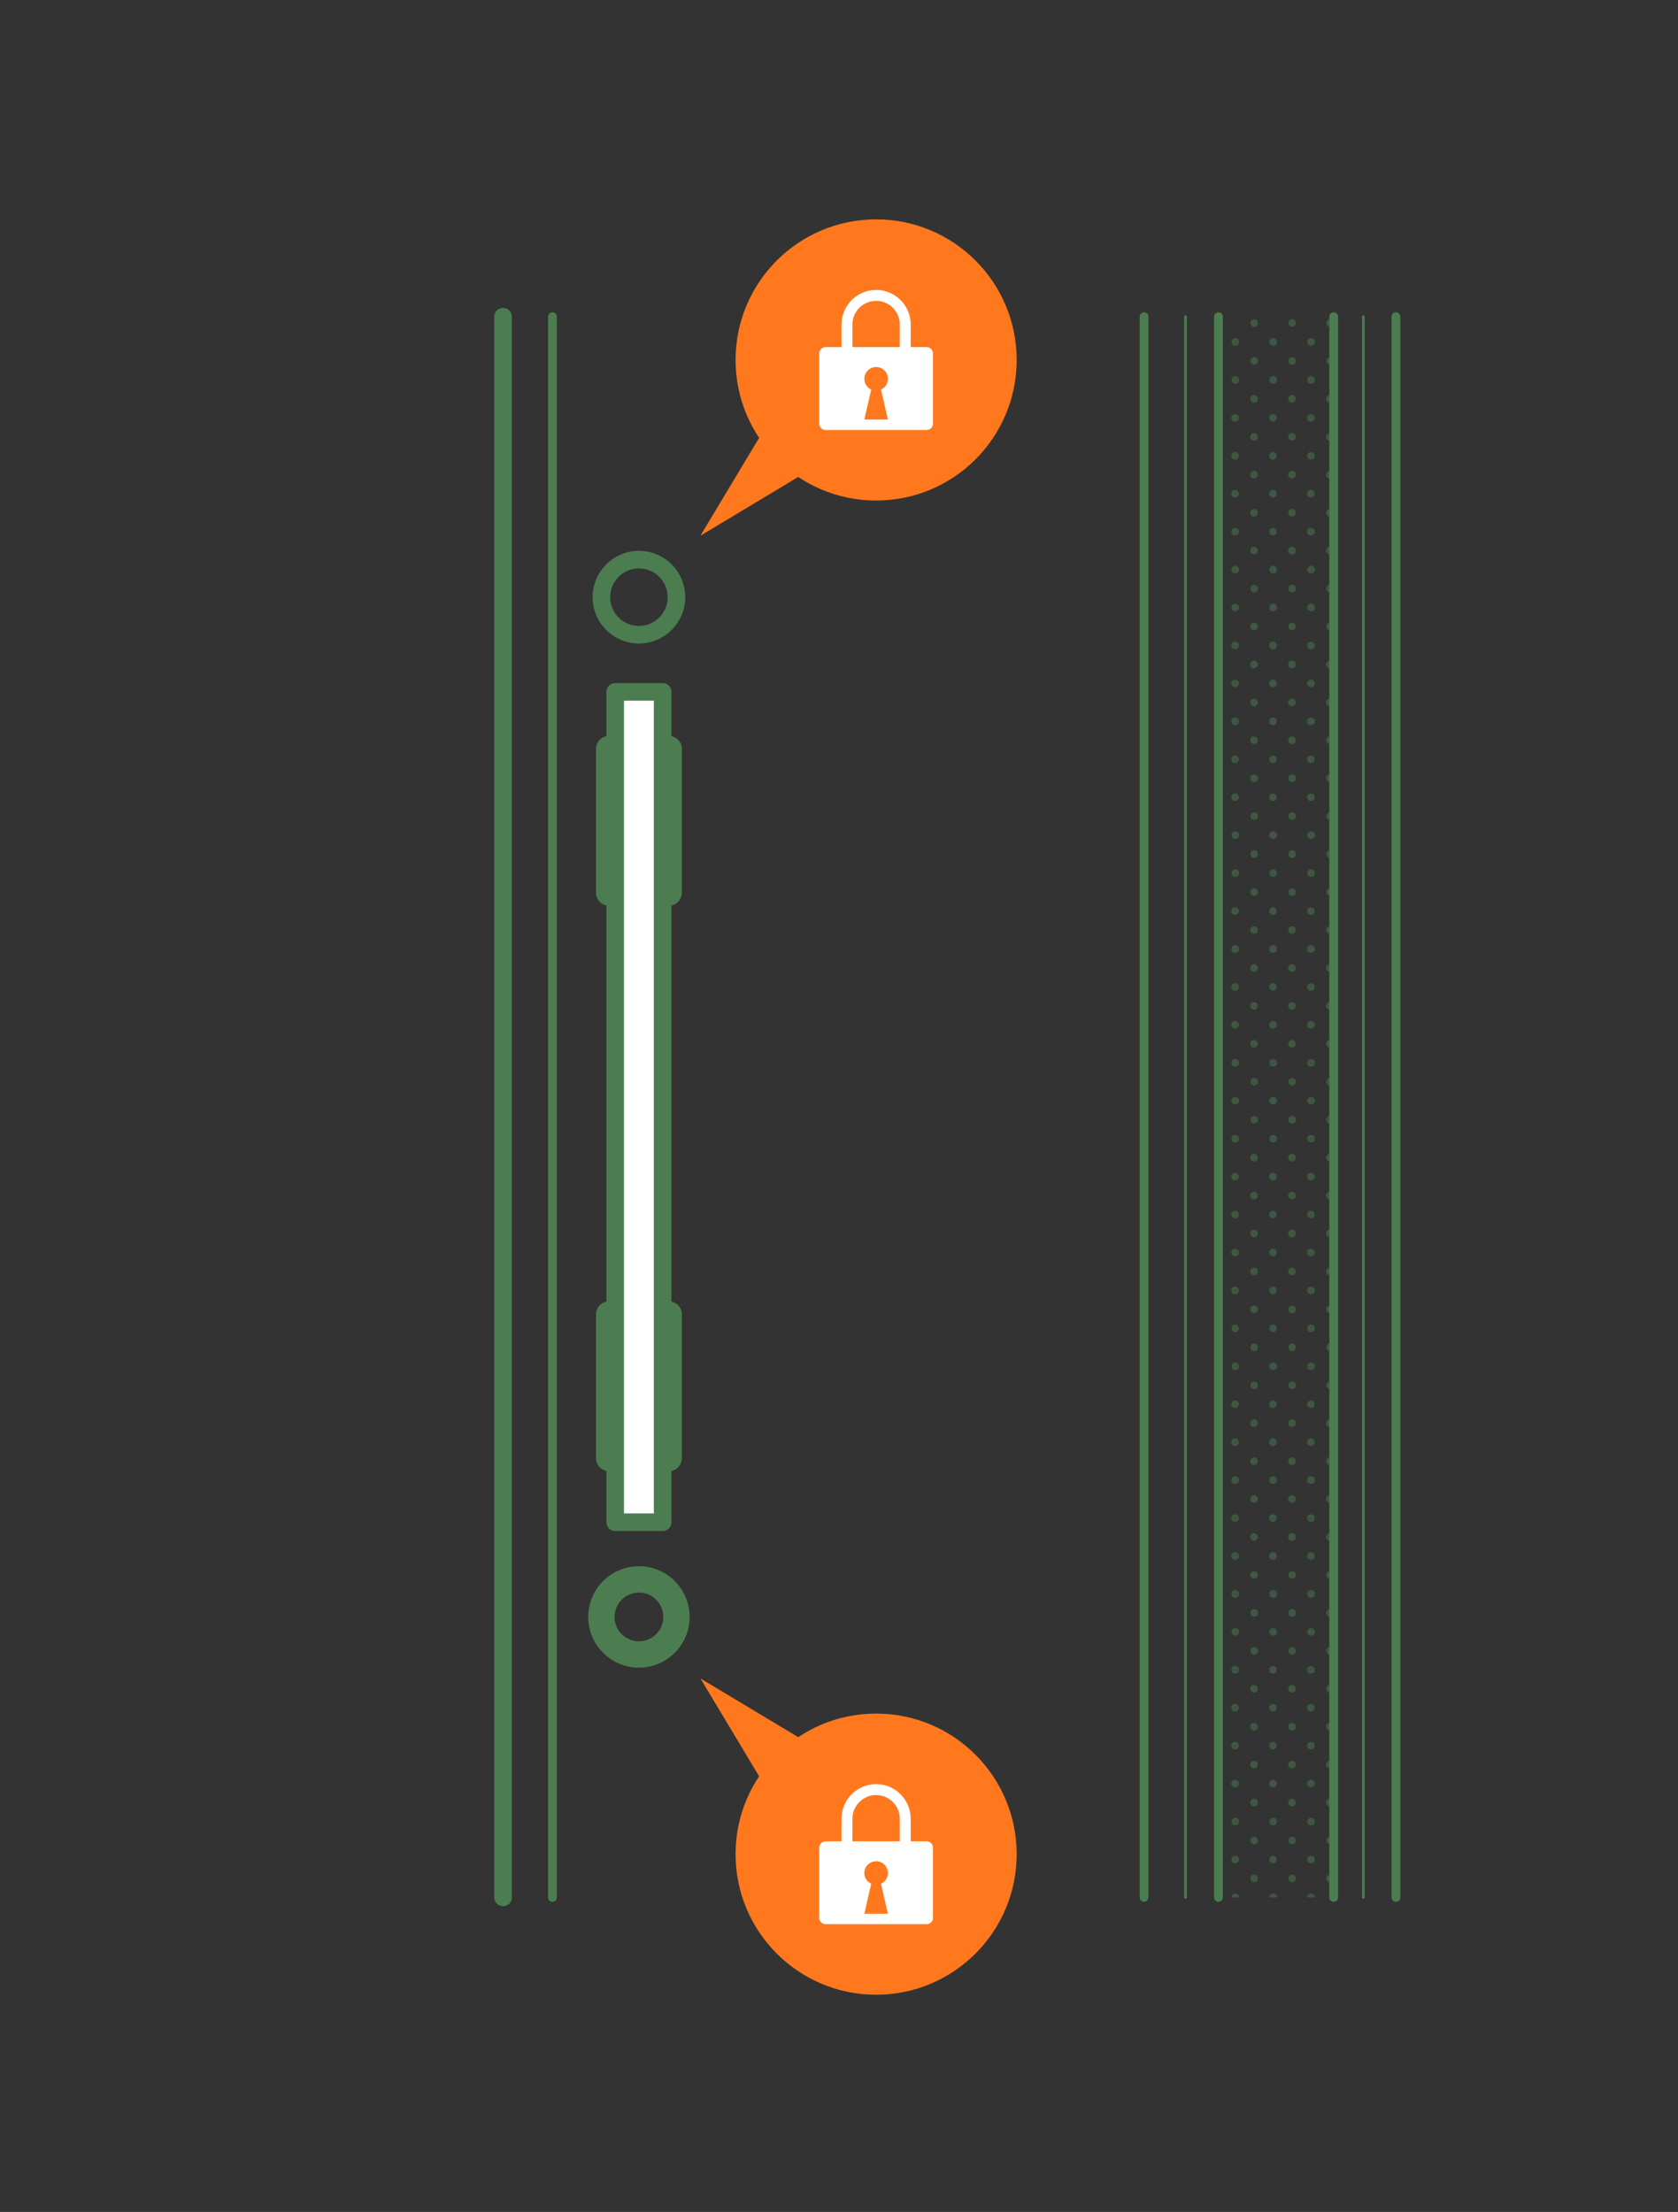 <svg id="_レイヤー_2" xmlns="http://www.w3.org/2000/svg" viewBox="0 0 191.016 251.752"><rect x="0" y="0" width="191.016" height="251.752" fill="#333333" stroke="none"/><defs><clipPath id="clippath-31"><path class="cls-29" d="M140.593 112.327h8.636v8.636h-8.636z"/></clipPath><clipPath id="clippath-63"><path class="cls-29" d="M131.958 207.32h8.636v8.636h-8.636z"/></clipPath><clipPath id="clippath-1"><path class="cls-29" d="M149.229 34.606h8.636v8.636h-8.636z"/></clipPath><clipPath id="clippath-2"><path class="cls-29" d="M149.229 43.241h8.636v8.636h-8.636z"/></clipPath><clipPath id="clippath-3"><path class="cls-29" d="M149.229 51.877h8.636v8.636h-8.636z"/></clipPath><clipPath id="clippath-4"><path class="cls-29" d="M149.229 60.513h8.636v8.636h-8.636z"/></clipPath><clipPath id="clippath-5"><path class="cls-29" d="M149.229 69.148h8.636v8.636h-8.636z"/></clipPath><clipPath id="clippath-6"><path class="cls-29" d="M149.229 77.784h8.636v8.636h-8.636z"/></clipPath><clipPath id="clippath-7"><path class="cls-29" d="M149.229 86.42h8.636v8.636h-8.636z"/></clipPath><clipPath id="clippath-8"><path class="cls-29" d="M149.229 95.056h8.636v8.636h-8.636z"/></clipPath><clipPath id="clippath-9"><path class="cls-29" d="M149.229 103.691h8.636v8.636h-8.636z"/></clipPath><clipPath id="clippath-10"><path class="cls-29" d="M149.229 112.327h8.636v8.636h-8.636z"/></clipPath><clipPath id="clippath-11"><path class="cls-29" d="M149.229 120.963h8.636v8.636h-8.636z"/></clipPath><clipPath id="clippath-12"><path class="cls-29" d="M149.229 129.598h8.636v8.636h-8.636z"/></clipPath><clipPath id="clippath-13"><path class="cls-29" d="M149.229 138.234h8.636v8.636h-8.636z"/></clipPath><clipPath id="clippath-14"><path class="cls-29" d="M149.229 146.87h8.636v8.636h-8.636z"/></clipPath><clipPath id="clippath-15"><path class="cls-29" d="M149.229 155.505h8.636v8.636h-8.636z"/></clipPath><clipPath id="clippath-16"><path class="cls-29" d="M149.229 164.141h8.636v8.636h-8.636z"/></clipPath><clipPath id="clippath-17"><path class="cls-29" d="M149.229 172.777h8.636v8.636h-8.636z"/></clipPath><clipPath id="clippath-18"><path class="cls-29" d="M149.229 181.413h8.636v8.636h-8.636z"/></clipPath><clipPath id="clippath-19"><path class="cls-29" d="M149.229 190.048h8.636v8.636h-8.636z"/></clipPath><clipPath id="clippath-20"><path class="cls-29" d="M149.229 198.684h8.636v8.636h-8.636z"/></clipPath><clipPath id="clippath-21"><path class="cls-29" d="M149.229 207.32h8.636v8.636h-8.636z"/></clipPath><clipPath id="clippath-22"><path class="cls-29" d="M140.593 34.606h8.636v8.636h-8.636z"/></clipPath><clipPath id="clippath-23"><path class="cls-29" d="M140.593 43.241h8.636v8.636h-8.636z"/></clipPath><clipPath id="clippath-24"><path class="cls-29" d="M140.593 51.877h8.636v8.636h-8.636z"/></clipPath><clipPath id="clippath-25"><path class="cls-29" d="M140.593 60.513h8.636v8.636h-8.636z"/></clipPath><clipPath id="clippath-26"><path class="cls-29" d="M140.593 69.148h8.636v8.636h-8.636z"/></clipPath><clipPath id="clippath-27"><path class="cls-29" d="M140.593 77.784h8.636v8.636h-8.636z"/></clipPath><clipPath id="clippath-28"><path class="cls-29" d="M140.593 86.42h8.636v8.636h-8.636z"/></clipPath><clipPath id="clippath-29"><path class="cls-29" d="M140.593 95.056h8.636v8.636h-8.636z"/></clipPath><clipPath id="clippath-30"><path class="cls-29" d="M140.593 103.691h8.636v8.636h-8.636z"/></clipPath><clipPath id="clippath"><path class="cls-29" d="M138.705 36.045h13.116v179.91h-13.116z"/></clipPath><clipPath id="clippath-32"><path class="cls-29" d="M140.593 120.963h8.636v8.636h-8.636z"/></clipPath><clipPath id="clippath-33"><path class="cls-29" d="M140.593 129.598h8.636v8.636h-8.636z"/></clipPath><clipPath id="clippath-34"><path class="cls-29" d="M140.593 138.234h8.636v8.636h-8.636z"/></clipPath><clipPath id="clippath-35"><path class="cls-29" d="M140.593 146.87h8.636v8.636h-8.636z"/></clipPath><clipPath id="clippath-36"><path class="cls-29" d="M140.593 155.505h8.636v8.636h-8.636z"/></clipPath><clipPath id="clippath-37"><path class="cls-29" d="M140.593 164.141h8.636v8.636h-8.636z"/></clipPath><clipPath id="clippath-38"><path class="cls-29" d="M140.593 172.777h8.636v8.636h-8.636z"/></clipPath><clipPath id="clippath-39"><path class="cls-29" d="M140.593 181.413h8.636v8.636h-8.636z"/></clipPath><clipPath id="clippath-40"><path class="cls-29" d="M140.593 190.048h8.636v8.636h-8.636z"/></clipPath><clipPath id="clippath-41"><path class="cls-29" d="M140.593 198.684h8.636v8.636h-8.636z"/></clipPath><clipPath id="clippath-42"><path class="cls-29" d="M140.593 207.32h8.636v8.636h-8.636z"/></clipPath><clipPath id="clippath-43"><path class="cls-29" d="M131.958 34.606h8.636v8.636h-8.636z"/></clipPath><clipPath id="clippath-44"><path class="cls-29" d="M131.958 43.241h8.636v8.636h-8.636z"/></clipPath><clipPath id="clippath-45"><path class="cls-29" d="M131.958 51.877h8.636v8.636h-8.636z"/></clipPath><clipPath id="clippath-46"><path class="cls-29" d="M131.958 60.513h8.636v8.636h-8.636z"/></clipPath><clipPath id="clippath-47"><path class="cls-29" d="M131.958 69.148h8.636v8.636h-8.636z"/></clipPath><clipPath id="clippath-48"><path class="cls-29" d="M131.958 77.784h8.636v8.636h-8.636z"/></clipPath><clipPath id="clippath-49"><path class="cls-29" d="M131.958 86.42h8.636v8.636h-8.636z"/></clipPath><clipPath id="clippath-50"><path class="cls-29" d="M131.958 95.056h8.636v8.636h-8.636z"/></clipPath><clipPath id="clippath-51"><path class="cls-29" d="M131.958 103.691h8.636v8.636h-8.636z"/></clipPath><clipPath id="clippath-52"><path class="cls-29" d="M131.958 112.327h8.636v8.636h-8.636z"/></clipPath><clipPath id="clippath-53"><path class="cls-29" d="M131.958 120.963h8.636v8.636h-8.636z"/></clipPath><clipPath id="clippath-54"><path class="cls-29" d="M131.958 129.598h8.636v8.636h-8.636z"/></clipPath><clipPath id="clippath-55"><path class="cls-29" d="M131.958 138.234h8.636v8.636h-8.636z"/></clipPath><clipPath id="clippath-56"><path class="cls-29" d="M131.958 146.87h8.636v8.636h-8.636z"/></clipPath><clipPath id="clippath-57"><path class="cls-29" d="M131.958 155.505h8.636v8.636h-8.636z"/></clipPath><clipPath id="clippath-58"><path class="cls-29" d="M131.958 164.141h8.636v8.636h-8.636z"/></clipPath><clipPath id="clippath-59"><path class="cls-29" d="M131.958 172.777h8.636v8.636h-8.636z"/></clipPath><clipPath id="clippath-60"><path class="cls-29" d="M131.958 181.413h8.636v8.636h-8.636z"/></clipPath><clipPath id="clippath-61"><path class="cls-29" d="M131.958 190.048h8.636v8.636h-8.636z"/></clipPath><clipPath id="clippath-62"><path class="cls-29" d="M131.958 198.684h8.636v8.636h-8.636z"/></clipPath><style>.cls-22{fill:#fff}.cls-29{fill:none}.cls-60{fill:#ff781e}.cls-66{fill:#4b7d50}</style></defs><g id="_文字_x2F_画像"><path class="cls-66" d="M76.122 103.089h-6.778a1.5 1.5 0 0 1-1.5-1.5V85.255a1.5 1.5 0 0 1 1.5-1.5h6.778a1.5 1.5 0 0 1 1.5 1.5v16.334a1.5 1.5 0 0 1-1.5 1.5zm-5.278-3h3.778V86.755h-3.778v13.334zM76.122 167.446h-6.778a1.5 1.5 0 0 1-1.5-1.5v-16.333a1.5 1.5 0 0 1 1.5-1.5h6.778a1.5 1.5 0 0 1 1.5 1.5v16.333a1.5 1.5 0 0 1-1.5 1.5zm-5.278-3h3.778v-13.333h-3.778v13.333zM72.734 73.241a5.279 5.279 0 0 1-5.274-5.273 5.279 5.279 0 0 1 5.274-5.273 5.278 5.278 0 0 1 5.272 5.273 5.279 5.279 0 0 1-5.272 5.273zm0-8.546c-1.805 0-3.274 1.468-3.274 3.273s1.469 3.273 3.274 3.273 3.272-1.469 3.272-3.273-1.468-3.273-3.272-3.273zM72.734 189.805a5.78 5.78 0 0 1-5.774-5.773 5.78 5.78 0 0 1 5.774-5.773 5.78 5.78 0 0 1 5.772 5.773 5.78 5.78 0 0 1-5.772 5.773zm0-8.546a2.777 2.777 0 0 0-2.774 2.773 2.776 2.776 0 0 0 2.774 2.773 2.776 2.776 0 0 0 2.772-2.773 2.776 2.776 0 0 0-2.772-2.773zM57.266 216.955a1 1 0 0 1-1-1V36.045a1 1 0 1 1 2 0v179.91a1 1 0 0 1-1 1zM138.705 216.455a.5.5 0 0 1-.5-.5V36.045a.5.5 0 1 1 1 0v179.91a.5.5 0 0 1-.5.5zM134.957 216.105a.15.15 0 0 1-.15-.15V36.045a.15.15 0 0 1 .3 0v179.91a.15.15 0 0 1-.15.15zM151.821 216.455a.5.5 0 0 1-.5-.5V36.045a.5.5 0 1 1 1 0v179.91a.5.5 0 0 1-.5.5zM155.197 216.105a.15.15 0 0 1-.15-.15V36.045a.15.15 0 0 1 .3 0v179.91a.15.15 0 0 1-.15.15zM158.907 216.455a.5.5 0 0 1-.5-.5V36.045a.5.5 0 1 1 1 0v179.91a.5.5 0 0 1-.5.5zM62.888 216.455a.5.5 0 0 1-.5-.5V36.045a.5.5 0 1 1 1 0v179.91a.5.5 0 0 1-.5.5zM130.235 216.455a.5.5 0 0 1-.5-.5V36.045a.5.5 0 1 1 1 0v179.91a.5.5 0 0 1-.5.5z"/><path class="cls-22" d="M70.034 78.747h5.397v94.506h-5.397z"/><path class="cls-66" d="M75.432 174.253h-5.398a1 1 0 0 1-1-1V78.747a1 1 0 0 1 1-1h5.398a1 1 0 0 1 1 1v94.506a1 1 0 0 1-1 1zm-4.398-2h3.398V79.747h-3.398v92.506z"/><g style="opacity:.5"><g style="clip-path:url(#clippath)"><g style="clip-path:url(#clippath-1)"><path class="cls-66" d="M153.547 43.673a.432.432 0 1 0 0-.863.432.432 0 0 0 0 .863zM157.865 43.673a.432.432 0 1 0 0-.863.432.432 0 0 0 0 .863zM153.547 39.355a.432.432 0 1 0 0-.863.432.432 0 0 0 0 .863zM157.865 39.355a.432.432 0 1 0 0-.863.432.432 0 0 0 0 .863zM155.706 41.514a.432.432 0 1 0 0-.863.432.432 0 0 0 0 .863zM151.388 41.514a.432.432 0 1 0 0-.863.432.432 0 0 0 0 .863zM155.706 37.196a.432.432 0 1 0 0-.863.432.432 0 0 0 0 .863zM151.388 37.196a.432.432 0 1 0 0-.863.432.432 0 0 0 0 .863zM149.23 43.673a.432.432 0 1 0-.001-.863.432.432 0 0 0 0 .863zM149.23 39.355a.432.432 0 1 0-.001-.863.432.432 0 0 0 0 .863zM153.547 35.037a.432.432 0 1 0 0-.863.432.432 0 0 0 0 .863zM157.865 35.037a.432.432 0 1 0 0-.863.432.432 0 0 0 0 .863zM149.23 35.037a.432.432 0 1 0-.001-.863.432.432 0 0 0 0 .863z"/></g><g style="clip-path:url(#clippath-2)"><path class="cls-66" d="M153.547 52.309a.432.432 0 1 0 0-.864.432.432 0 0 0 0 .864zM157.865 52.309a.432.432 0 1 0 0-.864.432.432 0 0 0 0 .864zM153.547 47.991a.432.432 0 1 0 0-.864.432.432 0 0 0 0 .864zM157.865 47.991a.432.432 0 1 0 0-.864.432.432 0 0 0 0 .864zM155.706 50.15a.432.432 0 1 0 0-.864.432.432 0 0 0 0 .864zM151.388 50.15a.432.432 0 1 0 0-.864.432.432 0 0 0 0 .864zM155.706 45.832a.432.432 0 1 0 0-.864.432.432 0 0 0 0 .864zM151.388 45.832a.432.432 0 1 0 0-.864.432.432 0 0 0 0 .864zM149.23 52.309a.432.432 0 1 0-.001-.864.432.432 0 0 0 0 .864zM149.23 47.991a.432.432 0 1 0-.001-.864.432.432 0 0 0 0 .864zM153.547 43.673a.432.432 0 1 0 0-.863.432.432 0 0 0 0 .863zM157.865 43.673a.432.432 0 1 0 0-.863.432.432 0 0 0 0 .863zM149.23 43.673a.432.432 0 1 0-.001-.863.432.432 0 0 0 0 .863z"/></g><g style="clip-path:url(#clippath-3)"><path class="cls-66" d="M153.547 60.945a.432.432 0 1 0 0-.864.432.432 0 0 0 0 .864zM157.865 60.945a.432.432 0 1 0 0-.864.432.432 0 0 0 0 .864zM153.547 56.627a.432.432 0 1 0 0-.864.432.432 0 0 0 0 .864zM157.865 56.627a.432.432 0 1 0 0-.864.432.432 0 0 0 0 .864zM155.706 58.786a.432.432 0 1 0 0-.864.432.432 0 0 0 0 .864zM151.388 58.786a.432.432 0 1 0 0-.864.432.432 0 0 0 0 .864zM155.706 54.468a.432.432 0 1 0 0-.864.432.432 0 0 0 0 .864zM151.388 54.468a.432.432 0 1 0 0-.864.432.432 0 0 0 0 .864zM149.23 60.945a.432.432 0 1 0-.001-.864.432.432 0 0 0 0 .864zM149.23 56.627a.432.432 0 1 0-.001-.864.432.432 0 0 0 0 .864zM153.547 52.309a.432.432 0 1 0 0-.864.432.432 0 0 0 0 .864zM157.865 52.309a.432.432 0 1 0 0-.864.432.432 0 0 0 0 .864zM149.23 52.309a.432.432 0 1 0-.001-.864.432.432 0 0 0 0 .864z"/></g><g style="clip-path:url(#clippath-4)"><path class="cls-66" d="M153.547 69.58a.432.432 0 1 0 0-.863.432.432 0 0 0 0 .863zM157.865 69.58a.432.432 0 1 0 0-.863.432.432 0 0 0 0 .863zM153.547 65.262a.432.432 0 1 0 0-.863.432.432 0 0 0 0 .863zM157.865 65.262a.432.432 0 1 0 0-.863.432.432 0 0 0 0 .863zM155.706 67.421a.432.432 0 1 0 0-.863.432.432 0 0 0 0 .863zM151.388 67.421a.432.432 0 1 0 0-.863.432.432 0 0 0 0 .863zM155.706 63.104a.432.432 0 1 0 0-.864.432.432 0 0 0 0 .864zM151.388 63.104a.432.432 0 1 0 0-.864.432.432 0 0 0 0 .864zM149.23 69.58a.432.432 0 1 0-.001-.863.432.432 0 0 0 0 .863zM149.23 65.262a.432.432 0 1 0-.001-.863.432.432 0 0 0 0 .863zM153.547 60.945a.432.432 0 1 0 0-.864.432.432 0 0 0 0 .864zM157.865 60.945a.432.432 0 1 0 0-.864.432.432 0 0 0 0 .864zM149.23 60.945a.432.432 0 1 0-.001-.864.432.432 0 0 0 0 .864z"/></g><g style="clip-path:url(#clippath-5)"><path class="cls-66" d="M153.547 78.216a.432.432 0 1 0 0-.864.432.432 0 0 0 0 .864zM157.865 78.216a.432.432 0 1 0 0-.864.432.432 0 0 0 0 .864zM153.547 73.898a.432.432 0 1 0 0-.864.432.432 0 0 0 0 .864zM157.865 73.898a.432.432 0 1 0 0-.864.432.432 0 0 0 0 .864zM155.706 76.057a.432.432 0 1 0 0-.864.432.432 0 0 0 0 .864zM151.388 76.057a.432.432 0 1 0 0-.864.432.432 0 0 0 0 .864zM155.706 71.74a.432.432 0 1 0 0-.864.432.432 0 0 0 0 .863zM151.388 71.74a.432.432 0 1 0 0-.864.432.432 0 0 0 0 .863zM149.23 78.216a.432.432 0 1 0-.001-.864.432.432 0 0 0 0 .864zM149.23 73.898a.432.432 0 1 0-.001-.864.432.432 0 0 0 0 .864zM153.547 69.58a.432.432 0 1 0 0-.863.432.432 0 0 0 0 .863zM157.865 69.58a.432.432 0 1 0 0-.863.432.432 0 0 0 0 .863zM149.23 69.58a.432.432 0 1 0-.001-.863.432.432 0 0 0 0 .863z"/></g><g style="clip-path:url(#clippath-6)"><path class="cls-66" d="M153.547 86.852a.432.432 0 1 0 0-.864.432.432 0 0 0 0 .864zM157.865 86.852a.432.432 0 1 0 0-.864.432.432 0 0 0 0 .864zM153.547 82.534a.432.432 0 1 0 0-.864.432.432 0 0 0 0 .864zM157.865 82.534a.432.432 0 1 0 0-.864.432.432 0 0 0 0 .864zM155.706 84.693a.432.432 0 1 0 0-.864.432.432 0 0 0 0 .864zM151.388 84.693a.432.432 0 1 0 0-.864.432.432 0 0 0 0 .864zM155.706 80.375a.432.432 0 1 0 0-.864.432.432 0 0 0 0 .864zM151.388 80.375a.432.432 0 1 0 0-.864.432.432 0 0 0 0 .864zM149.23 86.852a.432.432 0 1 0-.001-.864.432.432 0 0 0 0 .864zM149.23 82.534a.432.432 0 1 0-.001-.864.432.432 0 0 0 0 .864zM153.547 78.216a.432.432 0 1 0 0-.864.432.432 0 0 0 0 .864zM157.865 78.216a.432.432 0 1 0 0-.864.432.432 0 0 0 0 .864zM149.23 78.216a.432.432 0 1 0-.001-.864.432.432 0 0 0 0 .864z"/></g><g style="clip-path:url(#clippath-7)"><path class="cls-66" d="M153.547 95.487a.432.432 0 1 0 0-.863.432.432 0 0 0 0 .863zM157.865 95.487a.432.432 0 1 0 0-.863.432.432 0 0 0 0 .863zM153.547 91.17a.432.432 0 1 0 0-.864.432.432 0 0 0 0 .864zM157.865 91.17a.432.432 0 1 0 0-.864.432.432 0 0 0 0 .864zM155.706 93.328a.432.432 0 1 0 0-.863.432.432 0 0 0 0 .863zM151.388 93.328a.432.432 0 1 0 0-.863.432.432 0 0 0 0 .863zM155.706 89.01a.432.432 0 1 0 0-.863.432.432 0 0 0 0 .864zM151.388 89.01a.432.432 0 1 0 0-.863.432.432 0 0 0 0 .864zM149.23 95.487a.432.432 0 1 0-.001-.863.432.432 0 0 0 0 .863zM149.23 91.17a.432.432 0 1 0-.001-.864.432.432 0 0 0 0 .864zM153.547 86.852a.432.432 0 1 0 0-.864.432.432 0 0 0 0 .864zM157.865 86.852a.432.432 0 1 0 0-.864.432.432 0 0 0 0 .864zM149.23 86.852a.432.432 0 1 0-.001-.864.432.432 0 0 0 0 .864z"/></g><g style="clip-path:url(#clippath-8)"><path class="cls-66" d="M153.547 104.123a.432.432 0 1 0 0-.864.432.432 0 0 0 0 .864zM157.865 104.123a.432.432 0 1 0 0-.864.432.432 0 0 0 0 .864zM153.547 99.805a.432.432 0 1 0 0-.863.432.432 0 0 0 0 .863zM157.865 99.805a.432.432 0 1 0 0-.863.432.432 0 0 0 0 .863zM155.706 101.964a.432.432 0 1 0 0-.863.432.432 0 0 0 0 .863zM151.388 101.964a.432.432 0 1 0 0-.863.432.432 0 0 0 0 .863zM155.706 97.646a.432.432 0 1 0 0-.863.432.432 0 0 0 0 .863zM151.388 97.646a.432.432 0 1 0 0-.863.432.432 0 0 0 0 .863zM149.23 104.123a.432.432 0 1 0-.001-.864.432.432 0 0 0 0 .864zM149.23 99.805a.432.432 0 1 0-.001-.863.432.432 0 0 0 0 .863zM153.547 95.487a.432.432 0 1 0 0-.863.432.432 0 0 0 0 .863zM157.865 95.487a.432.432 0 1 0 0-.863.432.432 0 0 0 0 .863zM149.23 95.487a.432.432 0 1 0-.001-.863.432.432 0 0 0 0 .863z"/></g><g style="clip-path:url(#clippath-9)"><path class="cls-66" d="M153.547 112.759a.432.432 0 1 0 0-.864.432.432 0 0 0 0 .864zM157.865 112.759a.432.432 0 1 0 0-.864.432.432 0 0 0 0 .864zM153.547 108.44a.432.432 0 1 0 0-.863.432.432 0 0 0 0 .864zM157.865 108.44a.432.432 0 1 0 0-.863.432.432 0 0 0 0 .864zM155.706 110.6a.432.432 0 1 0 0-.864.432.432 0 0 0 0 .864zM151.388 110.6a.432.432 0 1 0 0-.864.432.432 0 0 0 0 .864zM155.706 106.282a.432.432 0 1 0 0-.864.432.432 0 0 0 0 .864zM151.388 106.282a.432.432 0 1 0 0-.864.432.432 0 0 0 0 .864zM149.23 112.759a.432.432 0 1 0-.001-.864.432.432 0 0 0 0 .864zM149.23 108.44a.432.432 0 1 0-.001-.863.432.432 0 0 0 0 .864zM153.547 104.123a.432.432 0 1 0 0-.864.432.432 0 0 0 0 .864zM157.865 104.123a.432.432 0 1 0 0-.864.432.432 0 0 0 0 .864zM149.23 104.123a.432.432 0 1 0-.001-.864.432.432 0 0 0 0 .864z"/></g><g style="clip-path:url(#clippath-10)"><path class="cls-66" d="M153.547 121.394a.432.432 0 1 0 0-.863.432.432 0 0 0 0 .863zM157.865 121.394a.432.432 0 1 0 0-.863.432.432 0 0 0 0 .863zM153.547 117.077a.432.432 0 1 0 0-.864.432.432 0 0 0 0 .864zM157.865 117.077a.432.432 0 1 0 0-.864.432.432 0 0 0 0 .864zM155.706 119.236a.432.432 0 1 0 0-.864.432.432 0 0 0 0 .864zM151.388 119.236a.432.432 0 1 0 0-.864.432.432 0 0 0 0 .864zM155.706 114.918a.432.432 0 1 0 0-.864.432.432 0 0 0 0 .864zM151.388 114.918a.432.432 0 1 0 0-.864.432.432 0 0 0 0 .864zM149.23 121.394a.432.432 0 1 0-.001-.863.432.432 0 0 0 0 .863zM149.23 117.077a.432.432 0 1 0-.001-.864.432.432 0 0 0 0 .864zM153.547 112.759a.432.432 0 1 0 0-.864.432.432 0 0 0 0 .864zM157.865 112.759a.432.432 0 1 0 0-.864.432.432 0 0 0 0 .864zM149.23 112.759a.432.432 0 1 0-.001-.864.432.432 0 0 0 0 .864z"/></g><g style="clip-path:url(#clippath-11)"><path class="cls-66" d="M153.547 130.03a.432.432 0 1 0 0-.863.432.432 0 0 0 0 .863zM157.865 130.03a.432.432 0 1 0 0-.863.432.432 0 0 0 0 .863zM153.547 125.712a.432.432 0 1 0 0-.863.432.432 0 0 0 0 .863zM157.865 125.712a.432.432 0 1 0 0-.863.432.432 0 0 0 0 .863zM155.706 127.871a.432.432 0 1 0 0-.863.432.432 0 0 0 0 .863zM151.388 127.871a.432.432 0 1 0 0-.863.432.432 0 0 0 0 .863zM155.706 123.553a.432.432 0 1 0 0-.863.432.432 0 0 0 0 .863zM151.388 123.553a.432.432 0 1 0 0-.863.432.432 0 0 0 0 .863zM149.23 130.03a.432.432 0 1 0-.001-.863.432.432 0 0 0 0 .863zM149.23 125.712a.432.432 0 1 0-.001-.863.432.432 0 0 0 0 .863zM153.547 121.394a.432.432 0 1 0 0-.863.432.432 0 0 0 0 .863zM157.865 121.394a.432.432 0 1 0 0-.863.432.432 0 0 0 0 .863zM149.23 121.394a.432.432 0 1 0-.001-.863.432.432 0 0 0 0 .863z"/></g><g style="clip-path:url(#clippath-12)"><path class="cls-66" d="M153.547 138.666a.432.432 0 1 0 0-.864.432.432 0 0 0 0 .864zM157.865 138.666a.432.432 0 1 0 0-.864.432.432 0 0 0 0 .864zM153.547 134.348a.432.432 0 1 0 0-.864.432.432 0 0 0 0 .864zM157.865 134.348a.432.432 0 1 0 0-.864.432.432 0 0 0 0 .864zM155.706 136.507a.432.432 0 1 0 0-.864.432.432 0 0 0 0 .864zM151.388 136.507a.432.432 0 1 0 0-.864.432.432 0 0 0 0 .864zM155.706 132.19a.432.432 0 1 0 0-.865.432.432 0 0 0 0 .864zM151.388 132.19a.432.432 0 1 0 0-.865.432.432 0 0 0 0 .864zM149.23 138.666a.432.432 0 1 0-.001-.864.432.432 0 0 0 0 .864zM149.23 134.348a.432.432 0 1 0-.001-.864.432.432 0 0 0 0 .864zM153.547 130.03a.432.432 0 1 0 0-.863.432.432 0 0 0 0 .863zM157.865 130.03a.432.432 0 1 0 0-.863.432.432 0 0 0 0 .863zM149.23 130.03a.432.432 0 1 0-.001-.863.432.432 0 0 0 0 .863z"/></g><g style="clip-path:url(#clippath-13)"><path class="cls-66" d="M153.547 147.302a.432.432 0 1 0 0-.864.432.432 0 0 0 0 .864zM157.865 147.302a.432.432 0 1 0 0-.864.432.432 0 0 0 0 .864zM153.547 142.984a.432.432 0 1 0 0-.864.432.432 0 0 0 0 .864zM157.865 142.984a.432.432 0 1 0 0-.864.432.432 0 0 0 0 .864zM155.706 145.143a.432.432 0 1 0 0-.864.432.432 0 0 0 0 .864zM151.388 145.143a.432.432 0 1 0 0-.864.432.432 0 0 0 0 .864zM155.706 140.825a.432.432 0 1 0 0-.864.432.432 0 0 0 0 .864zM151.388 140.825a.432.432 0 1 0 0-.864.432.432 0 0 0 0 .864zM149.23 147.302a.432.432 0 1 0-.001-.864.432.432 0 0 0 0 .864zM149.23 142.984a.432.432 0 1 0-.001-.864.432.432 0 0 0 0 .864zM153.547 138.666a.432.432 0 1 0 0-.864.432.432 0 0 0 0 .864zM157.865 138.666a.432.432 0 1 0 0-.864.432.432 0 0 0 0 .864zM149.23 138.666a.432.432 0 1 0-.001-.864.432.432 0 0 0 0 .864z"/></g><g style="clip-path:url(#clippath-14)"><path class="cls-66" d="M153.547 155.937a.432.432 0 1 0 0-.863.432.432 0 0 0 0 .863zM157.865 155.937a.432.432 0 1 0 0-.863.432.432 0 0 0 0 .863zM153.547 151.62a.432.432 0 1 0 0-.864.432.432 0 0 0 0 .863zM157.865 151.62a.432.432 0 1 0 0-.864.432.432 0 0 0 0 .863zM155.706 153.778a.432.432 0 1 0 0-.863.432.432 0 0 0 0 .863zM151.388 153.778a.432.432 0 1 0 0-.863.432.432 0 0 0 0 .863zM155.706 149.46a.432.432 0 1 0 0-.863.432.432 0 0 0 0 .864zM151.388 149.46a.432.432 0 1 0 0-.863.432.432 0 0 0 0 .864zM149.23 155.937a.432.432 0 1 0-.001-.863.432.432 0 0 0 0 .863zM149.23 151.62a.432.432 0 1 0-.001-.864.432.432 0 0 0 0 .863zM153.547 147.302a.432.432 0 1 0 0-.864.432.432 0 0 0 0 .864zM157.865 147.302a.432.432 0 1 0 0-.864.432.432 0 0 0 0 .864zM149.23 147.302a.432.432 0 1 0-.001-.864.432.432 0 0 0 0 .864z"/></g><g style="clip-path:url(#clippath-15)"><path class="cls-66" d="M153.547 164.573a.432.432 0 1 0 0-.864.432.432 0 0 0 0 .864zM157.865 164.573a.432.432 0 1 0 0-.864.432.432 0 0 0 0 .864zM153.547 160.255a.432.432 0 1 0 0-.864.432.432 0 0 0 0 .864zM157.865 160.255a.432.432 0 1 0 0-.864.432.432 0 0 0 0 .864zM155.706 162.414a.432.432 0 1 0 0-.864.432.432 0 0 0 0 .864zM151.388 162.414a.432.432 0 1 0 0-.864.432.432 0 0 0 0 .864zM155.706 158.096a.432.432 0 1 0 0-.863.432.432 0 0 0 0 .863zM151.388 158.096a.432.432 0 1 0 0-.863.432.432 0 0 0 0 .863zM149.23 164.573a.432.432 0 1 0-.001-.864.432.432 0 0 0 0 .864zM149.23 160.255a.432.432 0 1 0-.001-.864.432.432 0 0 0 0 .864zM153.547 155.937a.432.432 0 1 0 0-.863.432.432 0 0 0 0 .863zM157.865 155.937a.432.432 0 1 0 0-.863.432.432 0 0 0 0 .863zM149.23 155.937a.432.432 0 1 0-.001-.863.432.432 0 0 0 0 .863z"/></g><g style="clip-path:url(#clippath-16)"><path class="cls-66" d="M153.547 173.209a.432.432 0 1 0 0-.864.432.432 0 0 0 0 .864zM157.865 173.209a.432.432 0 1 0 0-.864.432.432 0 0 0 0 .864zM153.547 168.89a.432.432 0 1 0 0-.863.432.432 0 0 0 0 .864zM157.865 168.89a.432.432 0 1 0 0-.863.432.432 0 0 0 0 .864zM155.706 171.05a.432.432 0 1 0 0-.864.432.432 0 0 0 0 .864zM151.388 171.05a.432.432 0 1 0 0-.864.432.432 0 0 0 0 .864zM155.706 166.732a.432.432 0 1 0 0-.864.432.432 0 0 0 0 .864zM151.388 166.732a.432.432 0 1 0 0-.864.432.432 0 0 0 0 .864zM149.23 173.209a.432.432 0 1 0-.001-.864.432.432 0 0 0 0 .864zM149.23 168.89a.432.432 0 1 0-.001-.863.432.432 0 0 0 0 .864zM153.547 164.573a.432.432 0 1 0 0-.864.432.432 0 0 0 0 .864zM157.865 164.573a.432.432 0 1 0 0-.864.432.432 0 0 0 0 .864zM149.23 164.573a.432.432 0 1 0-.001-.864.432.432 0 0 0 0 .864z"/></g><g style="clip-path:url(#clippath-17)"><path class="cls-66" d="M153.547 181.844a.432.432 0 1 0 0-.863.432.432 0 0 0 0 .863zM157.865 181.844a.432.432 0 1 0 0-.863.432.432 0 0 0 0 .863zM153.547 177.527a.432.432 0 1 0 0-.864.432.432 0 0 0 0 .864zM157.865 177.527a.432.432 0 1 0 0-.864.432.432 0 0 0 0 .864zM155.706 179.685a.432.432 0 1 0 0-.863.432.432 0 0 0 0 .863zM151.388 179.685a.432.432 0 1 0 0-.863.432.432 0 0 0 0 .863zM155.706 175.368a.432.432 0 1 0 0-.864.432.432 0 0 0 0 .864zM151.388 175.368a.432.432 0 1 0 0-.864.432.432 0 0 0 0 .864zM149.23 181.844a.432.432 0 1 0-.001-.863.432.432 0 0 0 0 .863zM149.23 177.527a.432.432 0 1 0-.001-.864.432.432 0 0 0 0 .864zM153.547 173.209a.432.432 0 1 0 0-.864.432.432 0 0 0 0 .864zM157.865 173.209a.432.432 0 1 0 0-.864.432.432 0 0 0 0 .864zM149.23 173.209a.432.432 0 1 0-.001-.864.432.432 0 0 0 0 .864z"/></g><g style="clip-path:url(#clippath-18)"><path class="cls-66" d="M153.547 190.48a.432.432 0 1 0 0-.864.432.432 0 0 0 0 .864zM157.865 190.48a.432.432 0 1 0 0-.864.432.432 0 0 0 0 .864zM153.547 186.162a.432.432 0 1 0 0-.863.432.432 0 0 0 0 .863zM157.865 186.162a.432.432 0 1 0 0-.863.432.432 0 0 0 0 .863zM155.706 188.321a.432.432 0 1 0 0-.863.432.432 0 0 0 0 .863zM151.388 188.321a.432.432 0 1 0 0-.863.432.432 0 0 0 0 .863zM155.706 184.003a.432.432 0 1 0 0-.863.432.432 0 0 0 0 .863zM151.388 184.003a.432.432 0 1 0 0-.863.432.432 0 0 0 0 .863zM149.23 190.48a.432.432 0 1 0-.001-.864.432.432 0 0 0 0 .864zM149.23 186.162a.432.432 0 1 0-.001-.863.432.432 0 0 0 0 .863zM153.547 181.844a.432.432 0 1 0 0-.863.432.432 0 0 0 0 .863zM157.865 181.844a.432.432 0 1 0 0-.863.432.432 0 0 0 0 .863zM149.23 181.844a.432.432 0 1 0-.001-.863.432.432 0 0 0 0 .863z"/></g><g style="clip-path:url(#clippath-19)"><path class="cls-66" d="M153.547 199.116a.432.432 0 1 0 0-.864.432.432 0 0 0 0 .864zM157.865 199.116a.432.432 0 1 0 0-.864.432.432 0 0 0 0 .864zM153.547 194.798a.432.432 0 1 0 0-.864.432.432 0 0 0 0 .864zM157.865 194.798a.432.432 0 1 0 0-.864.432.432 0 0 0 0 .864zM155.706 196.957a.432.432 0 1 0 0-.864.432.432 0 0 0 0 .864zM151.388 196.957a.432.432 0 1 0 0-.864.432.432 0 0 0 0 .864zM155.706 192.639a.432.432 0 1 0 0-.864.432.432 0 0 0 0 .864zM151.388 192.639a.432.432 0 1 0 0-.864.432.432 0 0 0 0 .864zM149.23 199.116a.432.432 0 1 0-.001-.864.432.432 0 0 0 0 .864zM149.23 194.798a.432.432 0 1 0-.001-.864.432.432 0 0 0 0 .864zM153.547 190.48a.432.432 0 1 0 0-.864.432.432 0 0 0 0 .864zM157.865 190.48a.432.432 0 1 0 0-.864.432.432 0 0 0 0 .864zM149.23 190.48a.432.432 0 1 0-.001-.864.432.432 0 0 0 0 .864z"/></g><g style="clip-path:url(#clippath-20)"><path class="cls-66" d="M153.547 207.751a.432.432 0 1 0 0-.863.432.432 0 0 0 0 .863zM157.865 207.751a.432.432 0 1 0 0-.863.432.432 0 0 0 0 .863zM153.547 203.434a.432.432 0 1 0 0-.864.432.432 0 0 0 0 .864zM157.865 203.434a.432.432 0 1 0 0-.864.432.432 0 0 0 0 .864zM155.706 205.593a.432.432 0 1 0 0-.864.432.432 0 0 0 0 .864zM151.388 205.593a.432.432 0 1 0 0-.864.432.432 0 0 0 0 .864zM155.706 201.275a.432.432 0 1 0 0-.864.432.432 0 0 0 0 .864zM151.388 201.275a.432.432 0 1 0 0-.864.432.432 0 0 0 0 .864zM149.23 207.751a.432.432 0 1 0-.001-.863.432.432 0 0 0 0 .863zM149.23 203.434a.432.432 0 1 0-.001-.864.432.432 0 0 0 0 .864zM153.547 199.116a.432.432 0 1 0 0-.864.432.432 0 0 0 0 .864zM157.865 199.116a.432.432 0 1 0 0-.864.432.432 0 0 0 0 .864zM149.23 199.116a.432.432 0 1 0-.001-.864.432.432 0 0 0 0 .864z"/></g><g style="clip-path:url(#clippath-21)"><path class="cls-66" d="M153.547 216.387a.432.432 0 1 0 0-.863.432.432 0 0 0 0 .863zM157.865 216.387a.432.432 0 1 0 0-.863.432.432 0 0 0 0 .863zM153.547 212.07a.432.432 0 1 0 0-.864.432.432 0 0 0 0 .863zM157.865 212.07a.432.432 0 1 0 0-.864.432.432 0 0 0 0 .863zM155.706 214.228a.432.432 0 1 0 0-.863.432.432 0 0 0 0 .863zM151.388 214.228a.432.432 0 1 0 0-.863.432.432 0 0 0 0 .863zM155.706 209.91a.432.432 0 1 0 0-.863.432.432 0 0 0 0 .863zM151.388 209.91a.432.432 0 1 0 0-.863.432.432 0 0 0 0 .863zM149.23 216.387a.432.432 0 1 0-.001-.863.432.432 0 0 0 0 .863zM149.23 212.07a.432.432 0 1 0-.001-.864.432.432 0 0 0 0 .863zM153.547 207.751a.432.432 0 1 0 0-.863.432.432 0 0 0 0 .863zM157.865 207.751a.432.432 0 1 0 0-.863.432.432 0 0 0 0 .863zM149.23 207.751a.432.432 0 1 0-.001-.863.432.432 0 0 0 0 .863z"/></g><g style="clip-path:url(#clippath-22)"><path class="cls-66" d="M144.911 43.673a.432.432 0 1 0 0-.863.432.432 0 0 0 0 .863zM149.23 43.673a.432.432 0 1 0-.001-.863.432.432 0 0 0 0 .863zM144.911 39.355a.432.432 0 1 0 0-.863.432.432 0 0 0 0 .863zM149.23 39.355a.432.432 0 1 0-.001-.863.432.432 0 0 0 0 .863zM147.07 41.514a.432.432 0 1 0 0-.863.432.432 0 0 0 0 .863zM142.752 41.514a.432.432 0 1 0 0-.863.432.432 0 0 0 0 .863zM147.07 37.196a.432.432 0 1 0 0-.863.432.432 0 0 0 0 .863zM142.752 37.196a.432.432 0 1 0 0-.863.432.432 0 0 0 0 .863zM140.593 43.673a.432.432 0 1 0 0-.863.432.432 0 0 0 0 .863zM140.593 39.355a.432.432 0 1 0 0-.863.432.432 0 0 0 0 .863zM144.911 35.037a.432.432 0 1 0 0-.863.432.432 0 0 0 0 .863zM149.23 35.037a.432.432 0 1 0-.001-.863.432.432 0 0 0 0 .863zM140.593 35.037a.432.432 0 1 0 0-.863.432.432 0 0 0 0 .863z"/></g><g style="clip-path:url(#clippath-23)"><path class="cls-66" d="M144.911 52.309a.432.432 0 1 0 0-.864.432.432 0 0 0 0 .864zM149.23 52.309a.432.432 0 1 0-.001-.864.432.432 0 0 0 0 .864zM144.911 47.991a.432.432 0 1 0 0-.864.432.432 0 0 0 0 .864zM149.23 47.991a.432.432 0 1 0-.001-.864.432.432 0 0 0 0 .864zM147.07 50.15a.432.432 0 1 0 0-.864.432.432 0 0 0 0 .864zM142.752 50.15a.432.432 0 1 0 0-.864.432.432 0 0 0 0 .864zM147.07 45.832a.432.432 0 1 0 0-.864.432.432 0 0 0 0 .864zM142.752 45.832a.432.432 0 1 0 0-.864.432.432 0 0 0 0 .864zM140.593 52.309a.432.432 0 1 0 0-.864.432.432 0 0 0 0 .864zM140.593 47.991a.432.432 0 1 0 0-.864.432.432 0 0 0 0 .864zM144.911 43.673a.432.432 0 1 0 0-.863.432.432 0 0 0 0 .863zM149.23 43.673a.432.432 0 1 0-.001-.863.432.432 0 0 0 0 .863zM140.593 43.673a.432.432 0 1 0 0-.863.432.432 0 0 0 0 .863z"/></g><g style="clip-path:url(#clippath-24)"><path class="cls-66" d="M144.911 60.945a.432.432 0 1 0 0-.864.432.432 0 0 0 0 .864zM149.23 60.945a.432.432 0 1 0-.001-.864.432.432 0 0 0 0 .864zM144.911 56.627a.432.432 0 1 0 0-.864.432.432 0 0 0 0 .864zM149.23 56.627a.432.432 0 1 0-.001-.864.432.432 0 0 0 0 .864zM147.07 58.786a.432.432 0 1 0 0-.864.432.432 0 0 0 0 .864zM142.752 58.786a.432.432 0 1 0 0-.864.432.432 0 0 0 0 .864zM147.07 54.468a.432.432 0 1 0 0-.864.432.432 0 0 0 0 .864zM142.752 54.468a.432.432 0 1 0 0-.864.432.432 0 0 0 0 .864zM140.593 60.945a.432.432 0 1 0 0-.864.432.432 0 0 0 0 .864zM140.593 56.627a.432.432 0 1 0 0-.864.432.432 0 0 0 0 .864zM144.911 52.309a.432.432 0 1 0 0-.864.432.432 0 0 0 0 .864zM149.23 52.309a.432.432 0 1 0-.001-.864.432.432 0 0 0 0 .864zM140.593 52.309a.432.432 0 1 0 0-.864.432.432 0 0 0 0 .864z"/></g><g style="clip-path:url(#clippath-25)"><path class="cls-66" d="M144.911 69.58a.432.432 0 1 0 0-.863.432.432 0 0 0 0 .863zM149.23 69.58a.432.432 0 1 0-.001-.863.432.432 0 0 0 0 .863zM144.911 65.262a.432.432 0 1 0 0-.863.432.432 0 0 0 0 .863zM149.23 65.262a.432.432 0 1 0-.001-.863.432.432 0 0 0 0 .863zM147.07 67.421a.432.432 0 1 0 0-.863.432.432 0 0 0 0 .863zM142.752 67.421a.432.432 0 1 0 0-.863.432.432 0 0 0 0 .863zM147.07 63.104a.432.432 0 1 0 0-.864.432.432 0 0 0 0 .864zM142.752 63.104a.432.432 0 1 0 0-.864.432.432 0 0 0 0 .864zM140.593 69.58a.432.432 0 1 0 0-.863.432.432 0 0 0 0 .863zM140.593 65.262a.432.432 0 1 0 0-.863.432.432 0 0 0 0 .863zM144.911 60.945a.432.432 0 1 0 0-.864.432.432 0 0 0 0 .864zM149.23 60.945a.432.432 0 1 0-.001-.864.432.432 0 0 0 0 .864zM140.593 60.945a.432.432 0 1 0 0-.864.432.432 0 0 0 0 .864z"/></g><g style="clip-path:url(#clippath-26)"><path class="cls-66" d="M144.911 78.216a.432.432 0 1 0 0-.864.432.432 0 0 0 0 .864zM149.23 78.216a.432.432 0 1 0-.001-.864.432.432 0 0 0 0 .864zM144.911 73.898a.432.432 0 1 0 0-.864.432.432 0 0 0 0 .864zM149.23 73.898a.432.432 0 1 0-.001-.864.432.432 0 0 0 0 .864zM147.07 76.057a.432.432 0 1 0 0-.864.432.432 0 0 0 0 .864zM142.752 76.057a.432.432 0 1 0 0-.864.432.432 0 0 0 0 .864zM147.07 71.74a.432.432 0 1 0 0-.864.432.432 0 0 0 0 .863zM142.752 71.74a.432.432 0 1 0 0-.864.432.432 0 0 0 0 .863zM140.593 78.216a.432.432 0 1 0 0-.864.432.432 0 0 0 0 .864zM140.593 73.898a.432.432 0 1 0 0-.864.432.432 0 0 0 0 .864zM144.911 69.58a.432.432 0 1 0 0-.863.432.432 0 0 0 0 .863zM149.23 69.58a.432.432 0 1 0-.001-.863.432.432 0 0 0 0 .863zM140.593 69.58a.432.432 0 1 0 0-.863.432.432 0 0 0 0 .863z"/></g><g style="clip-path:url(#clippath-27)"><path class="cls-66" d="M144.911 86.852a.432.432 0 1 0 0-.864.432.432 0 0 0 0 .864zM149.23 86.852a.432.432 0 1 0-.001-.864.432.432 0 0 0 0 .864zM144.911 82.534a.432.432 0 1 0 0-.864.432.432 0 0 0 0 .864zM149.23 82.534a.432.432 0 1 0-.001-.864.432.432 0 0 0 0 .864zM147.07 84.693a.432.432 0 1 0 0-.864.432.432 0 0 0 0 .864zM142.752 84.693a.432.432 0 1 0 0-.864.432.432 0 0 0 0 .864zM147.07 80.375a.432.432 0 1 0 0-.864.432.432 0 0 0 0 .864zM142.752 80.375a.432.432 0 1 0 0-.864.432.432 0 0 0 0 .864zM140.593 86.852a.432.432 0 1 0 0-.864.432.432 0 0 0 0 .864zM140.593 82.534a.432.432 0 1 0 0-.864.432.432 0 0 0 0 .864zM144.911 78.216a.432.432 0 1 0 0-.864.432.432 0 0 0 0 .864zM149.23 78.216a.432.432 0 1 0-.001-.864.432.432 0 0 0 0 .864zM140.593 78.216a.432.432 0 1 0 0-.864.432.432 0 0 0 0 .864z"/></g><g style="clip-path:url(#clippath-28)"><path class="cls-66" d="M144.911 95.487a.432.432 0 1 0 0-.863.432.432 0 0 0 0 .863zM149.23 95.487a.432.432 0 1 0-.001-.863.432.432 0 0 0 0 .863zM144.911 91.17a.432.432 0 1 0 0-.864.432.432 0 0 0 0 .864zM149.23 91.17a.432.432 0 1 0-.001-.864.432.432 0 0 0 0 .864zM147.07 93.328a.432.432 0 1 0 0-.863.432.432 0 0 0 0 .863zM142.752 93.328a.432.432 0 1 0 0-.863.432.432 0 0 0 0 .863zM147.07 89.01a.432.432 0 1 0 0-.863.432.432 0 0 0 0 .864zM142.752 89.01a.432.432 0 1 0 0-.863.432.432 0 0 0 0 .864zM140.593 95.487a.432.432 0 1 0 0-.863.432.432 0 0 0 0 .863zM140.593 91.17a.432.432 0 1 0 0-.864.432.432 0 0 0 0 .864zM144.911 86.852a.432.432 0 1 0 0-.864.432.432 0 0 0 0 .864zM149.23 86.852a.432.432 0 1 0-.001-.864.432.432 0 0 0 0 .864zM140.593 86.852a.432.432 0 1 0 0-.864.432.432 0 0 0 0 .864z"/></g><g style="clip-path:url(#clippath-29)"><path class="cls-66" d="M144.911 104.123a.432.432 0 1 0 0-.864.432.432 0 0 0 0 .864zM149.23 104.123a.432.432 0 1 0-.001-.864.432.432 0 0 0 0 .864zM144.911 99.805a.432.432 0 1 0 0-.863.432.432 0 0 0 0 .863zM149.23 99.805a.432.432 0 1 0-.001-.863.432.432 0 0 0 0 .863zM147.07 101.964a.432.432 0 1 0 0-.863.432.432 0 0 0 0 .863zM142.752 101.964a.432.432 0 1 0 0-.863.432.432 0 0 0 0 .863zM147.07 97.646a.432.432 0 1 0 0-.863.432.432 0 0 0 0 .863zM142.752 97.646a.432.432 0 1 0 0-.863.432.432 0 0 0 0 .863zM140.593 104.123a.432.432 0 1 0 0-.864.432.432 0 0 0 0 .864zM140.593 99.805a.432.432 0 1 0 0-.863.432.432 0 0 0 0 .863zM144.911 95.487a.432.432 0 1 0 0-.863.432.432 0 0 0 0 .863zM149.23 95.487a.432.432 0 1 0-.001-.863.432.432 0 0 0 0 .863zM140.593 95.487a.432.432 0 1 0 0-.863.432.432 0 0 0 0 .863z"/></g><g style="clip-path:url(#clippath-30)"><path class="cls-66" d="M144.911 112.759a.432.432 0 1 0 0-.864.432.432 0 0 0 0 .864zM149.23 112.759a.432.432 0 1 0-.001-.864.432.432 0 0 0 0 .864zM144.911 108.44a.432.432 0 1 0 0-.863.432.432 0 0 0 0 .864zM149.23 108.44a.432.432 0 1 0-.001-.863.432.432 0 0 0 0 .864zM147.07 110.6a.432.432 0 1 0 0-.864.432.432 0 0 0 0 .864zM142.752 110.6a.432.432 0 1 0 0-.864.432.432 0 0 0 0 .864zM147.07 106.282a.432.432 0 1 0 0-.864.432.432 0 0 0 0 .864zM142.752 106.282a.432.432 0 1 0 0-.864.432.432 0 0 0 0 .864zM140.593 112.759a.432.432 0 1 0 0-.864.432.432 0 0 0 0 .864zM140.593 108.44a.432.432 0 1 0 0-.863.432.432 0 0 0 0 .864zM144.911 104.123a.432.432 0 1 0 0-.864.432.432 0 0 0 0 .864zM149.23 104.123a.432.432 0 1 0-.001-.864.432.432 0 0 0 0 .864zM140.593 104.123a.432.432 0 1 0 0-.864.432.432 0 0 0 0 .864z"/></g><g style="clip-path:url(#clippath-31)"><path class="cls-66" d="M144.911 121.394a.432.432 0 1 0 0-.863.432.432 0 0 0 0 .863zM149.23 121.394a.432.432 0 1 0-.001-.863.432.432 0 0 0 0 .863zM144.911 117.077a.432.432 0 1 0 0-.864.432.432 0 0 0 0 .864zM149.23 117.077a.432.432 0 1 0-.001-.864.432.432 0 0 0 0 .864zM147.07 119.236a.432.432 0 1 0 0-.864.432.432 0 0 0 0 .864zM142.752 119.236a.432.432 0 1 0 0-.864.432.432 0 0 0 0 .864zM147.07 114.918a.432.432 0 1 0 0-.864.432.432 0 0 0 0 .864zM142.752 114.918a.432.432 0 1 0 0-.864.432.432 0 0 0 0 .864zM140.593 121.394a.432.432 0 1 0 0-.863.432.432 0 0 0 0 .863zM140.593 117.077a.432.432 0 1 0 0-.864.432.432 0 0 0 0 .864zM144.911 112.759a.432.432 0 1 0 0-.864.432.432 0 0 0 0 .864zM149.23 112.759a.432.432 0 1 0-.001-.864.432.432 0 0 0 0 .864zM140.593 112.759a.432.432 0 1 0 0-.864.432.432 0 0 0 0 .864z"/></g><g style="clip-path:url(#clippath-32)"><path class="cls-66" d="M144.911 130.03a.432.432 0 1 0 0-.863.432.432 0 0 0 0 .863zM149.23 130.03a.432.432 0 1 0-.001-.863.432.432 0 0 0 0 .863zM144.911 125.712a.432.432 0 1 0 0-.863.432.432 0 0 0 0 .863zM149.23 125.712a.432.432 0 1 0-.001-.863.432.432 0 0 0 0 .863zM147.07 127.871a.432.432 0 1 0 0-.863.432.432 0 0 0 0 .863zM142.752 127.871a.432.432 0 1 0 0-.863.432.432 0 0 0 0 .863zM147.07 123.553a.432.432 0 1 0 0-.863.432.432 0 0 0 0 .863zM142.752 123.553a.432.432 0 1 0 0-.863.432.432 0 0 0 0 .863zM140.593 130.03a.432.432 0 1 0 0-.863.432.432 0 0 0 0 .863zM140.593 125.712a.432.432 0 1 0 0-.863.432.432 0 0 0 0 .863zM144.911 121.394a.432.432 0 1 0 0-.863.432.432 0 0 0 0 .863zM149.23 121.394a.432.432 0 1 0-.001-.863.432.432 0 0 0 0 .863zM140.593 121.394a.432.432 0 1 0 0-.863.432.432 0 0 0 0 .863z"/></g><g style="clip-path:url(#clippath-33)"><path class="cls-66" d="M144.911 138.666a.432.432 0 1 0 0-.864.432.432 0 0 0 0 .864zM149.23 138.666a.432.432 0 1 0-.001-.864.432.432 0 0 0 0 .864zM144.911 134.348a.432.432 0 1 0 0-.864.432.432 0 0 0 0 .864zM149.23 134.348a.432.432 0 1 0-.001-.864.432.432 0 0 0 0 .864zM147.07 136.507a.432.432 0 1 0 0-.864.432.432 0 0 0 0 .864zM142.752 136.507a.432.432 0 1 0 0-.864.432.432 0 0 0 0 .864zM147.07 132.19a.432.432 0 1 0 0-.865.432.432 0 0 0 0 .864zM142.752 132.19a.432.432 0 1 0 0-.865.432.432 0 0 0 0 .864zM140.593 138.666a.432.432 0 1 0 0-.864.432.432 0 0 0 0 .864zM140.593 134.348a.432.432 0 1 0 0-.864.432.432 0 0 0 0 .864zM144.911 130.03a.432.432 0 1 0 0-.863.432.432 0 0 0 0 .863zM149.23 130.03a.432.432 0 1 0-.001-.863.432.432 0 0 0 0 .863zM140.593 130.03a.432.432 0 1 0 0-.863.432.432 0 0 0 0 .863z"/></g><g style="clip-path:url(#clippath-34)"><path class="cls-66" d="M144.911 147.302a.432.432 0 1 0 0-.864.432.432 0 0 0 0 .864zM149.23 147.302a.432.432 0 1 0-.001-.864.432.432 0 0 0 0 .864zM144.911 142.984a.432.432 0 1 0 0-.864.432.432 0 0 0 0 .864zM149.23 142.984a.432.432 0 1 0-.001-.864.432.432 0 0 0 0 .864zM147.07 145.143a.432.432 0 1 0 0-.864.432.432 0 0 0 0 .864zM142.752 145.143a.432.432 0 1 0 0-.864.432.432 0 0 0 0 .864zM147.07 140.825a.432.432 0 1 0 0-.864.432.432 0 0 0 0 .864zM142.752 140.825a.432.432 0 1 0 0-.864.432.432 0 0 0 0 .864zM140.593 147.302a.432.432 0 1 0 0-.864.432.432 0 0 0 0 .864zM140.593 142.984a.432.432 0 1 0 0-.864.432.432 0 0 0 0 .864zM144.911 138.666a.432.432 0 1 0 0-.864.432.432 0 0 0 0 .864zM149.23 138.666a.432.432 0 1 0-.001-.864.432.432 0 0 0 0 .864zM140.593 138.666a.432.432 0 1 0 0-.864.432.432 0 0 0 0 .864z"/></g><g style="clip-path:url(#clippath-35)"><path class="cls-66" d="M144.911 155.937a.432.432 0 1 0 0-.863.432.432 0 0 0 0 .863zM149.23 155.937a.432.432 0 1 0-.001-.863.432.432 0 0 0 0 .863zM144.911 151.62a.432.432 0 1 0 0-.864.432.432 0 0 0 0 .863zM149.23 151.62a.432.432 0 1 0-.001-.864.432.432 0 0 0 0 .863zM147.07 153.778a.432.432 0 1 0 0-.863.432.432 0 0 0 0 .863zM142.752 153.778a.432.432 0 1 0 0-.863.432.432 0 0 0 0 .863zM147.07 149.46a.432.432 0 1 0 0-.863.432.432 0 0 0 0 .864zM142.752 149.46a.432.432 0 1 0 0-.863.432.432 0 0 0 0 .864zM140.593 155.937a.432.432 0 1 0 0-.863.432.432 0 0 0 0 .863zM140.593 151.62a.432.432 0 1 0 0-.864.432.432 0 0 0 0 .863zM144.911 147.302a.432.432 0 1 0 0-.864.432.432 0 0 0 0 .864zM149.23 147.302a.432.432 0 1 0-.001-.864.432.432 0 0 0 0 .864zM140.593 147.302a.432.432 0 1 0 0-.864.432.432 0 0 0 0 .864z"/></g><g style="clip-path:url(#clippath-36)"><path class="cls-66" d="M144.911 164.573a.432.432 0 1 0 0-.864.432.432 0 0 0 0 .864zM149.23 164.573a.432.432 0 1 0-.001-.864.432.432 0 0 0 0 .864zM144.911 160.255a.432.432 0 1 0 0-.864.432.432 0 0 0 0 .864zM149.23 160.255a.432.432 0 1 0-.001-.864.432.432 0 0 0 0 .864zM147.07 162.414a.432.432 0 1 0 0-.864.432.432 0 0 0 0 .864zM142.752 162.414a.432.432 0 1 0 0-.864.432.432 0 0 0 0 .864zM147.07 158.096a.432.432 0 1 0 0-.863.432.432 0 0 0 0 .863zM142.752 158.096a.432.432 0 1 0 0-.863.432.432 0 0 0 0 .863zM140.593 164.573a.432.432 0 1 0 0-.864.432.432 0 0 0 0 .864zM140.593 160.255a.432.432 0 1 0 0-.864.432.432 0 0 0 0 .864zM144.911 155.937a.432.432 0 1 0 0-.863.432.432 0 0 0 0 .863zM149.23 155.937a.432.432 0 1 0-.001-.863.432.432 0 0 0 0 .863zM140.593 155.937a.432.432 0 1 0 0-.863.432.432 0 0 0 0 .863z"/></g><g style="clip-path:url(#clippath-37)"><path class="cls-66" d="M144.911 173.209a.432.432 0 1 0 0-.864.432.432 0 0 0 0 .864zM149.23 173.209a.432.432 0 1 0-.001-.864.432.432 0 0 0 0 .864zM144.911 168.89a.432.432 0 1 0 0-.863.432.432 0 0 0 0 .864zM149.23 168.89a.432.432 0 1 0-.001-.863.432.432 0 0 0 0 .864zM147.07 171.05a.432.432 0 1 0 0-.864.432.432 0 0 0 0 .864zM142.752 171.05a.432.432 0 1 0 0-.864.432.432 0 0 0 0 .864zM147.07 166.732a.432.432 0 1 0 0-.864.432.432 0 0 0 0 .864zM142.752 166.732a.432.432 0 1 0 0-.864.432.432 0 0 0 0 .864zM140.593 173.209a.432.432 0 1 0 0-.864.432.432 0 0 0 0 .864zM140.593 168.89a.432.432 0 1 0 0-.863.432.432 0 0 0 0 .864zM144.911 164.573a.432.432 0 1 0 0-.864.432.432 0 0 0 0 .864zM149.23 164.573a.432.432 0 1 0-.001-.864.432.432 0 0 0 0 .864zM140.593 164.573a.432.432 0 1 0 0-.864.432.432 0 0 0 0 .864z"/></g><g style="clip-path:url(#clippath-38)"><path class="cls-66" d="M144.911 181.844a.432.432 0 1 0 0-.863.432.432 0 0 0 0 .863zM149.23 181.844a.432.432 0 1 0-.001-.863.432.432 0 0 0 0 .863zM144.911 177.527a.432.432 0 1 0 0-.864.432.432 0 0 0 0 .864zM149.23 177.527a.432.432 0 1 0-.001-.864.432.432 0 0 0 0 .864zM147.07 179.685a.432.432 0 1 0 0-.863.432.432 0 0 0 0 .863zM142.752 179.685a.432.432 0 1 0 0-.863.432.432 0 0 0 0 .863zM147.07 175.368a.432.432 0 1 0 0-.864.432.432 0 0 0 0 .864zM142.752 175.368a.432.432 0 1 0 0-.864.432.432 0 0 0 0 .864zM140.593 181.844a.432.432 0 1 0 0-.863.432.432 0 0 0 0 .863zM140.593 177.527a.432.432 0 1 0 0-.864.432.432 0 0 0 0 .864zM144.911 173.209a.432.432 0 1 0 0-.864.432.432 0 0 0 0 .864zM149.23 173.209a.432.432 0 1 0-.001-.864.432.432 0 0 0 0 .864zM140.593 173.209a.432.432 0 1 0 0-.864.432.432 0 0 0 0 .864z"/></g><g style="clip-path:url(#clippath-39)"><path class="cls-66" d="M144.911 190.48a.432.432 0 1 0 0-.864.432.432 0 0 0 0 .864zM149.23 190.48a.432.432 0 1 0-.001-.864.432.432 0 0 0 0 .864zM144.911 186.162a.432.432 0 1 0 0-.863.432.432 0 0 0 0 .863zM149.23 186.162a.432.432 0 1 0-.001-.863.432.432 0 0 0 0 .863zM147.07 188.321a.432.432 0 1 0 0-.863.432.432 0 0 0 0 .863zM142.752 188.321a.432.432 0 1 0 0-.863.432.432 0 0 0 0 .863zM147.07 184.003a.432.432 0 1 0 0-.863.432.432 0 0 0 0 .863zM142.752 184.003a.432.432 0 1 0 0-.863.432.432 0 0 0 0 .863zM140.593 190.48a.432.432 0 1 0 0-.864.432.432 0 0 0 0 .864zM140.593 186.162a.432.432 0 1 0 0-.863.432.432 0 0 0 0 .863zM144.911 181.844a.432.432 0 1 0 0-.863.432.432 0 0 0 0 .863zM149.23 181.844a.432.432 0 1 0-.001-.863.432.432 0 0 0 0 .863zM140.593 181.844a.432.432 0 1 0 0-.863.432.432 0 0 0 0 .863z"/></g><g style="clip-path:url(#clippath-40)"><path class="cls-66" d="M144.911 199.116a.432.432 0 1 0 0-.864.432.432 0 0 0 0 .864zM149.23 199.116a.432.432 0 1 0-.001-.864.432.432 0 0 0 0 .864zM144.911 194.798a.432.432 0 1 0 0-.864.432.432 0 0 0 0 .864zM149.23 194.798a.432.432 0 1 0-.001-.864.432.432 0 0 0 0 .864zM147.07 196.957a.432.432 0 1 0 0-.864.432.432 0 0 0 0 .864zM142.752 196.957a.432.432 0 1 0 0-.864.432.432 0 0 0 0 .864zM147.07 192.639a.432.432 0 1 0 0-.864.432.432 0 0 0 0 .864zM142.752 192.639a.432.432 0 1 0 0-.864.432.432 0 0 0 0 .864zM140.593 199.116a.432.432 0 1 0 0-.864.432.432 0 0 0 0 .864zM140.593 194.798a.432.432 0 1 0 0-.864.432.432 0 0 0 0 .864zM144.911 190.48a.432.432 0 1 0 0-.864.432.432 0 0 0 0 .864zM149.23 190.48a.432.432 0 1 0-.001-.864.432.432 0 0 0 0 .864zM140.593 190.48a.432.432 0 1 0 0-.864.432.432 0 0 0 0 .864z"/></g><g style="clip-path:url(#clippath-41)"><path class="cls-66" d="M144.911 207.751a.432.432 0 1 0 0-.863.432.432 0 0 0 0 .863zM149.23 207.751a.432.432 0 1 0-.001-.863.432.432 0 0 0 0 .863zM144.911 203.434a.432.432 0 1 0 0-.864.432.432 0 0 0 0 .864zM149.23 203.434a.432.432 0 1 0-.001-.864.432.432 0 0 0 0 .864zM147.07 205.593a.432.432 0 1 0 0-.864.432.432 0 0 0 0 .864zM142.752 205.593a.432.432 0 1 0 0-.864.432.432 0 0 0 0 .864zM147.07 201.275a.432.432 0 1 0 0-.864.432.432 0 0 0 0 .864zM142.752 201.275a.432.432 0 1 0 0-.864.432.432 0 0 0 0 .864zM140.593 207.751a.432.432 0 1 0 0-.863.432.432 0 0 0 0 .863zM140.593 203.434a.432.432 0 1 0 0-.864.432.432 0 0 0 0 .864zM144.911 199.116a.432.432 0 1 0 0-.864.432.432 0 0 0 0 .864zM149.23 199.116a.432.432 0 1 0-.001-.864.432.432 0 0 0 0 .864zM140.593 199.116a.432.432 0 1 0 0-.864.432.432 0 0 0 0 .864z"/></g><g style="clip-path:url(#clippath-42)"><path class="cls-66" d="M144.911 216.387a.432.432 0 1 0 0-.863.432.432 0 0 0 0 .863zM149.23 216.387a.432.432 0 1 0-.001-.863.432.432 0 0 0 0 .863zM144.911 212.07a.432.432 0 1 0 0-.864.432.432 0 0 0 0 .863zM149.23 212.07a.432.432 0 1 0-.001-.864.432.432 0 0 0 0 .863zM147.07 214.228a.432.432 0 1 0 0-.863.432.432 0 0 0 0 .863zM142.752 214.228a.432.432 0 1 0 0-.863.432.432 0 0 0 0 .863zM147.07 209.91a.432.432 0 1 0 0-.863.432.432 0 0 0 0 .863zM142.752 209.91a.432.432 0 1 0 0-.863.432.432 0 0 0 0 .863zM140.593 216.387a.432.432 0 1 0 0-.863.432.432 0 0 0 0 .863zM140.593 212.07a.432.432 0 1 0 0-.864.432.432 0 0 0 0 .863zM144.911 207.751a.432.432 0 1 0 0-.863.432.432 0 0 0 0 .863zM149.23 207.751a.432.432 0 1 0-.001-.863.432.432 0 0 0 0 .863zM140.593 207.751a.432.432 0 1 0 0-.863.432.432 0 0 0 0 .863z"/></g><g style="clip-path:url(#clippath-43)"><path class="cls-66" d="M136.276 43.673a.432.432 0 1 0 0-.863.432.432 0 0 0 0 .863zM140.593 43.673a.432.432 0 1 0 0-.863.432.432 0 0 0 0 .863zM136.276 39.355a.432.432 0 1 0 0-.863.432.432 0 0 0 0 .863zM140.593 39.355a.432.432 0 1 0 0-.863.432.432 0 0 0 0 .863zM138.434 41.514a.432.432 0 1 0 0-.863.432.432 0 0 0 0 .863zM134.117 41.514a.432.432 0 1 0 0-.863.432.432 0 0 0 0 .863zM138.434 37.196a.432.432 0 1 0 0-.863.432.432 0 0 0 0 .863zM134.117 37.196a.432.432 0 1 0 0-.863.432.432 0 0 0 0 .863zM131.958 43.673a.432.432 0 1 0 0-.863.432.432 0 0 0 0 .863zM131.958 39.355a.432.432 0 1 0 0-.863.432.432 0 0 0 0 .863zM136.276 35.037a.432.432 0 1 0 0-.863.432.432 0 0 0 0 .863zM140.593 35.037a.432.432 0 1 0 0-.863.432.432 0 0 0 0 .863zM131.958 35.037a.432.432 0 1 0 0-.863.432.432 0 0 0 0 .863z"/></g><g style="clip-path:url(#clippath-44)"><path class="cls-66" d="M136.276 52.309a.432.432 0 1 0 0-.864.432.432 0 0 0 0 .864zM140.593 52.309a.432.432 0 1 0 0-.864.432.432 0 0 0 0 .864zM136.276 47.991a.432.432 0 1 0 0-.864.432.432 0 0 0 0 .864zM140.593 47.991a.432.432 0 1 0 0-.864.432.432 0 0 0 0 .864zM138.434 50.15a.432.432 0 1 0 0-.864.432.432 0 0 0 0 .864zM134.117 50.15a.432.432 0 1 0 0-.864.432.432 0 0 0 0 .864zM138.434 45.832a.432.432 0 1 0 0-.864.432.432 0 0 0 0 .864zM134.117 45.832a.432.432 0 1 0 0-.864.432.432 0 0 0 0 .864zM131.958 52.309a.432.432 0 1 0 0-.864.432.432 0 0 0 0 .864zM131.958 47.991a.432.432 0 1 0 0-.864.432.432 0 0 0 0 .864zM136.276 43.673a.432.432 0 1 0 0-.863.432.432 0 0 0 0 .863zM140.593 43.673a.432.432 0 1 0 0-.863.432.432 0 0 0 0 .863zM131.958 43.673a.432.432 0 1 0 0-.863.432.432 0 0 0 0 .863z"/></g><g style="clip-path:url(#clippath-45)"><path class="cls-66" d="M136.276 60.945a.432.432 0 1 0 0-.864.432.432 0 0 0 0 .864zM140.593 60.945a.432.432 0 1 0 0-.864.432.432 0 0 0 0 .864zM136.276 56.627a.432.432 0 1 0 0-.864.432.432 0 0 0 0 .864zM140.593 56.627a.432.432 0 1 0 0-.864.432.432 0 0 0 0 .864zM138.434 58.786a.432.432 0 1 0 0-.864.432.432 0 0 0 0 .864zM134.117 58.786a.432.432 0 1 0 0-.864.432.432 0 0 0 0 .864zM138.434 54.468a.432.432 0 1 0 0-.864.432.432 0 0 0 0 .864zM134.117 54.468a.432.432 0 1 0 0-.864.432.432 0 0 0 0 .864zM131.958 60.945a.432.432 0 1 0 0-.864.432.432 0 0 0 0 .864zM131.958 56.627a.432.432 0 1 0 0-.864.432.432 0 0 0 0 .864zM136.276 52.309a.432.432 0 1 0 0-.864.432.432 0 0 0 0 .864zM140.593 52.309a.432.432 0 1 0 0-.864.432.432 0 0 0 0 .864zM131.958 52.309a.432.432 0 1 0 0-.864.432.432 0 0 0 0 .864z"/></g><g style="clip-path:url(#clippath-46)"><path class="cls-66" d="M136.276 69.58a.432.432 0 1 0 0-.863.432.432 0 0 0 0 .863zM140.593 69.58a.432.432 0 1 0 0-.863.432.432 0 0 0 0 .863zM136.276 65.262a.432.432 0 1 0 0-.863.432.432 0 0 0 0 .863zM140.593 65.262a.432.432 0 1 0 0-.863.432.432 0 0 0 0 .863zM138.434 67.421a.432.432 0 1 0 0-.863.432.432 0 0 0 0 .863zM134.117 67.421a.432.432 0 1 0 0-.863.432.432 0 0 0 0 .863zM138.434 63.104a.432.432 0 1 0 0-.864.432.432 0 0 0 0 .864zM134.117 63.104a.432.432 0 1 0 0-.864.432.432 0 0 0 0 .864zM131.958 69.58a.432.432 0 1 0 0-.863.432.432 0 0 0 0 .863zM131.958 65.262a.432.432 0 1 0 0-.863.432.432 0 0 0 0 .863zM136.276 60.945a.432.432 0 1 0 0-.864.432.432 0 0 0 0 .864zM140.593 60.945a.432.432 0 1 0 0-.864.432.432 0 0 0 0 .864zM131.958 60.945a.432.432 0 1 0 0-.864.432.432 0 0 0 0 .864z"/></g><g style="clip-path:url(#clippath-47)"><path class="cls-66" d="M136.276 78.216a.432.432 0 1 0 0-.864.432.432 0 0 0 0 .864zM140.593 78.216a.432.432 0 1 0 0-.864.432.432 0 0 0 0 .864zM136.276 73.898a.432.432 0 1 0 0-.864.432.432 0 0 0 0 .864zM140.593 73.898a.432.432 0 1 0 0-.864.432.432 0 0 0 0 .864zM138.434 76.057a.432.432 0 1 0 0-.864.432.432 0 0 0 0 .864zM134.117 76.057a.432.432 0 1 0 0-.864.432.432 0 0 0 0 .864zM138.434 71.74a.432.432 0 1 0 0-.864.432.432 0 0 0 0 .863zM134.117 71.74a.432.432 0 1 0 0-.864.432.432 0 0 0 0 .863zM131.958 78.216a.432.432 0 1 0 0-.864.432.432 0 0 0 0 .864zM131.958 73.898a.432.432 0 1 0 0-.864.432.432 0 0 0 0 .864zM136.276 69.58a.432.432 0 1 0 0-.863.432.432 0 0 0 0 .863zM140.593 69.58a.432.432 0 1 0 0-.863.432.432 0 0 0 0 .863zM131.958 69.58a.432.432 0 1 0 0-.863.432.432 0 0 0 0 .863z"/></g><g style="clip-path:url(#clippath-48)"><path class="cls-66" d="M136.276 86.852a.432.432 0 1 0 0-.864.432.432 0 0 0 0 .864zM140.593 86.852a.432.432 0 1 0 0-.864.432.432 0 0 0 0 .864zM136.276 82.534a.432.432 0 1 0 0-.864.432.432 0 0 0 0 .864zM140.593 82.534a.432.432 0 1 0 0-.864.432.432 0 0 0 0 .864zM138.434 84.693a.432.432 0 1 0 0-.864.432.432 0 0 0 0 .864zM134.117 84.693a.432.432 0 1 0 0-.864.432.432 0 0 0 0 .864zM138.434 80.375a.432.432 0 1 0 0-.864.432.432 0 0 0 0 .864zM134.117 80.375a.432.432 0 1 0 0-.864.432.432 0 0 0 0 .864zM131.958 86.852a.432.432 0 1 0 0-.864.432.432 0 0 0 0 .864zM131.958 82.534a.432.432 0 1 0 0-.864.432.432 0 0 0 0 .864zM136.276 78.216a.432.432 0 1 0 0-.864.432.432 0 0 0 0 .864zM140.593 78.216a.432.432 0 1 0 0-.864.432.432 0 0 0 0 .864zM131.958 78.216a.432.432 0 1 0 0-.864.432.432 0 0 0 0 .864z"/></g><g style="clip-path:url(#clippath-49)"><path class="cls-66" d="M136.276 95.487a.432.432 0 1 0 0-.863.432.432 0 0 0 0 .863zM140.593 95.487a.432.432 0 1 0 0-.863.432.432 0 0 0 0 .863zM136.276 91.17a.432.432 0 1 0 0-.864.432.432 0 0 0 0 .864zM140.593 91.17a.432.432 0 1 0 0-.864.432.432 0 0 0 0 .864zM138.434 93.328a.432.432 0 1 0 0-.863.432.432 0 0 0 0 .863zM134.117 93.328a.432.432 0 1 0 0-.863.432.432 0 0 0 0 .863zM138.434 89.01a.432.432 0 1 0 0-.863.432.432 0 0 0 0 .864zM134.117 89.01a.432.432 0 1 0 0-.863.432.432 0 0 0 0 .864zM131.958 95.487a.432.432 0 1 0 0-.863.432.432 0 0 0 0 .863zM131.958 91.17a.432.432 0 1 0 0-.864.432.432 0 0 0 0 .864zM136.276 86.852a.432.432 0 1 0 0-.864.432.432 0 0 0 0 .864zM140.593 86.852a.432.432 0 1 0 0-.864.432.432 0 0 0 0 .864zM131.958 86.852a.432.432 0 1 0 0-.864.432.432 0 0 0 0 .864z"/></g><g style="clip-path:url(#clippath-50)"><path class="cls-66" d="M136.276 104.123a.432.432 0 1 0 0-.864.432.432 0 0 0 0 .864zM140.593 104.123a.432.432 0 1 0 0-.864.432.432 0 0 0 0 .864zM136.276 99.805a.432.432 0 1 0 0-.863.432.432 0 0 0 0 .863zM140.593 99.805a.432.432 0 1 0 0-.863.432.432 0 0 0 0 .863zM138.434 101.964a.432.432 0 1 0 0-.863.432.432 0 0 0 0 .863zM134.117 101.964a.432.432 0 1 0 0-.863.432.432 0 0 0 0 .863zM138.434 97.646a.432.432 0 1 0 0-.863.432.432 0 0 0 0 .863zM134.117 97.646a.432.432 0 1 0 0-.863.432.432 0 0 0 0 .863zM131.958 104.123a.432.432 0 1 0 0-.864.432.432 0 0 0 0 .864zM131.958 99.805a.432.432 0 1 0 0-.863.432.432 0 0 0 0 .863zM136.276 95.487a.432.432 0 1 0 0-.863.432.432 0 0 0 0 .863zM140.593 95.487a.432.432 0 1 0 0-.863.432.432 0 0 0 0 .863zM131.958 95.487a.432.432 0 1 0 0-.863.432.432 0 0 0 0 .863z"/></g><g style="clip-path:url(#clippath-51)"><path class="cls-66" d="M136.276 112.759a.432.432 0 1 0 0-.864.432.432 0 0 0 0 .864zM140.593 112.759a.432.432 0 1 0 0-.864.432.432 0 0 0 0 .864zM136.276 108.44a.432.432 0 1 0 0-.863.432.432 0 0 0 0 .864zM140.593 108.44a.432.432 0 1 0 0-.863.432.432 0 0 0 0 .864zM138.434 110.6a.432.432 0 1 0 0-.864.432.432 0 0 0 0 .864zM134.117 110.6a.432.432 0 1 0 0-.864.432.432 0 0 0 0 .864zM138.434 106.282a.432.432 0 1 0 0-.864.432.432 0 0 0 0 .864zM134.117 106.282a.432.432 0 1 0 0-.864.432.432 0 0 0 0 .864zM131.958 112.759a.432.432 0 1 0 0-.864.432.432 0 0 0 0 .864zM131.958 108.44a.432.432 0 1 0 0-.863.432.432 0 0 0 0 .864zM136.276 104.123a.432.432 0 1 0 0-.864.432.432 0 0 0 0 .864zM140.593 104.123a.432.432 0 1 0 0-.864.432.432 0 0 0 0 .864zM131.958 104.123a.432.432 0 1 0 0-.864.432.432 0 0 0 0 .864z"/></g><g style="clip-path:url(#clippath-52)"><path class="cls-66" d="M136.276 121.394a.432.432 0 1 0 0-.863.432.432 0 0 0 0 .863zM140.593 121.394a.432.432 0 1 0 0-.863.432.432 0 0 0 0 .863zM136.276 117.077a.432.432 0 1 0 0-.864.432.432 0 0 0 0 .864zM140.593 117.077a.432.432 0 1 0 0-.864.432.432 0 0 0 0 .864zM138.434 119.236a.432.432 0 1 0 0-.864.432.432 0 0 0 0 .864zM134.117 119.236a.432.432 0 1 0 0-.864.432.432 0 0 0 0 .864zM138.434 114.918a.432.432 0 1 0 0-.864.432.432 0 0 0 0 .864zM134.117 114.918a.432.432 0 1 0 0-.864.432.432 0 0 0 0 .864zM131.958 121.394a.432.432 0 1 0 0-.863.432.432 0 0 0 0 .863zM131.958 117.077a.432.432 0 1 0 0-.864.432.432 0 0 0 0 .864zM136.276 112.759a.432.432 0 1 0 0-.864.432.432 0 0 0 0 .864zM140.593 112.759a.432.432 0 1 0 0-.864.432.432 0 0 0 0 .864zM131.958 112.759a.432.432 0 1 0 0-.864.432.432 0 0 0 0 .864z"/></g><g style="clip-path:url(#clippath-53)"><path class="cls-66" d="M136.276 130.03a.432.432 0 1 0 0-.863.432.432 0 0 0 0 .863zM140.593 130.03a.432.432 0 1 0 0-.863.432.432 0 0 0 0 .863zM136.276 125.712a.432.432 0 1 0 0-.863.432.432 0 0 0 0 .863zM140.593 125.712a.432.432 0 1 0 0-.863.432.432 0 0 0 0 .863zM138.434 127.871a.432.432 0 1 0 0-.863.432.432 0 0 0 0 .863zM134.117 127.871a.432.432 0 1 0 0-.863.432.432 0 0 0 0 .863zM138.434 123.553a.432.432 0 1 0 0-.863.432.432 0 0 0 0 .863zM134.117 123.553a.432.432 0 1 0 0-.863.432.432 0 0 0 0 .863zM131.958 130.03a.432.432 0 1 0 0-.863.432.432 0 0 0 0 .863zM131.958 125.712a.432.432 0 1 0 0-.863.432.432 0 0 0 0 .863zM136.276 121.394a.432.432 0 1 0 0-.863.432.432 0 0 0 0 .863zM140.593 121.394a.432.432 0 1 0 0-.863.432.432 0 0 0 0 .863zM131.958 121.394a.432.432 0 1 0 0-.863.432.432 0 0 0 0 .863z"/></g><g style="clip-path:url(#clippath-54)"><path class="cls-66" d="M136.276 138.666a.432.432 0 1 0 0-.864.432.432 0 0 0 0 .864zM140.593 138.666a.432.432 0 1 0 0-.864.432.432 0 0 0 0 .864zM136.276 134.348a.432.432 0 1 0 0-.864.432.432 0 0 0 0 .864zM140.593 134.348a.432.432 0 1 0 0-.864.432.432 0 0 0 0 .864zM138.434 136.507a.432.432 0 1 0 0-.864.432.432 0 0 0 0 .864zM134.117 136.507a.432.432 0 1 0 0-.864.432.432 0 0 0 0 .864zM138.434 132.19a.432.432 0 1 0 0-.865.432.432 0 0 0 0 .864zM134.117 132.19a.432.432 0 1 0 0-.865.432.432 0 0 0 0 .864zM131.958 138.666a.432.432 0 1 0 0-.864.432.432 0 0 0 0 .864zM131.958 134.348a.432.432 0 1 0 0-.864.432.432 0 0 0 0 .864zM136.276 130.03a.432.432 0 1 0 0-.863.432.432 0 0 0 0 .863zM140.593 130.03a.432.432 0 1 0 0-.863.432.432 0 0 0 0 .863zM131.958 130.03a.432.432 0 1 0 0-.863.432.432 0 0 0 0 .863z"/></g><g style="clip-path:url(#clippath-55)"><path class="cls-66" d="M136.276 147.302a.432.432 0 1 0 0-.864.432.432 0 0 0 0 .864zM140.593 147.302a.432.432 0 1 0 0-.864.432.432 0 0 0 0 .864zM136.276 142.984a.432.432 0 1 0 0-.864.432.432 0 0 0 0 .864zM140.593 142.984a.432.432 0 1 0 0-.864.432.432 0 0 0 0 .864zM138.434 145.143a.432.432 0 1 0 0-.864.432.432 0 0 0 0 .864zM134.117 145.143a.432.432 0 1 0 0-.864.432.432 0 0 0 0 .864zM138.434 140.825a.432.432 0 1 0 0-.864.432.432 0 0 0 0 .864zM134.117 140.825a.432.432 0 1 0 0-.864.432.432 0 0 0 0 .864zM131.958 147.302a.432.432 0 1 0 0-.864.432.432 0 0 0 0 .864zM131.958 142.984a.432.432 0 1 0 0-.864.432.432 0 0 0 0 .864zM136.276 138.666a.432.432 0 1 0 0-.864.432.432 0 0 0 0 .864zM140.593 138.666a.432.432 0 1 0 0-.864.432.432 0 0 0 0 .864zM131.958 138.666a.432.432 0 1 0 0-.864.432.432 0 0 0 0 .864z"/></g><g style="clip-path:url(#clippath-56)"><path class="cls-66" d="M136.276 155.937a.432.432 0 1 0 0-.863.432.432 0 0 0 0 .863zM140.593 155.937a.432.432 0 1 0 0-.863.432.432 0 0 0 0 .863zM136.276 151.62a.432.432 0 1 0 0-.864.432.432 0 0 0 0 .863zM140.593 151.62a.432.432 0 1 0 0-.864.432.432 0 0 0 0 .863zM138.434 153.778a.432.432 0 1 0 0-.863.432.432 0 0 0 0 .863zM134.117 153.778a.432.432 0 1 0 0-.863.432.432 0 0 0 0 .863zM138.434 149.46a.432.432 0 1 0 0-.863.432.432 0 0 0 0 .864zM134.117 149.46a.432.432 0 1 0 0-.863.432.432 0 0 0 0 .864zM131.958 155.937a.432.432 0 1 0 0-.863.432.432 0 0 0 0 .863zM131.958 151.62a.432.432 0 1 0 0-.864.432.432 0 0 0 0 .863zM136.276 147.302a.432.432 0 1 0 0-.864.432.432 0 0 0 0 .864zM140.593 147.302a.432.432 0 1 0 0-.864.432.432 0 0 0 0 .864zM131.958 147.302a.432.432 0 1 0 0-.864.432.432 0 0 0 0 .864z"/></g><g style="clip-path:url(#clippath-57)"><path class="cls-66" d="M136.276 164.573a.432.432 0 1 0 0-.864.432.432 0 0 0 0 .864zM140.593 164.573a.432.432 0 1 0 0-.864.432.432 0 0 0 0 .864zM136.276 160.255a.432.432 0 1 0 0-.864.432.432 0 0 0 0 .864zM140.593 160.255a.432.432 0 1 0 0-.864.432.432 0 0 0 0 .864zM138.434 162.414a.432.432 0 1 0 0-.864.432.432 0 0 0 0 .864zM134.117 162.414a.432.432 0 1 0 0-.864.432.432 0 0 0 0 .864zM138.434 158.096a.432.432 0 1 0 0-.863.432.432 0 0 0 0 .863zM134.117 158.096a.432.432 0 1 0 0-.863.432.432 0 0 0 0 .863zM131.958 164.573a.432.432 0 1 0 0-.864.432.432 0 0 0 0 .864zM131.958 160.255a.432.432 0 1 0 0-.864.432.432 0 0 0 0 .864zM136.276 155.937a.432.432 0 1 0 0-.863.432.432 0 0 0 0 .863zM140.593 155.937a.432.432 0 1 0 0-.863.432.432 0 0 0 0 .863zM131.958 155.937a.432.432 0 1 0 0-.863.432.432 0 0 0 0 .863z"/></g><g style="clip-path:url(#clippath-58)"><path class="cls-66" d="M136.276 173.209a.432.432 0 1 0 0-.864.432.432 0 0 0 0 .864zM140.593 173.209a.432.432 0 1 0 0-.864.432.432 0 0 0 0 .864zM136.276 168.89a.432.432 0 1 0 0-.863.432.432 0 0 0 0 .864zM140.593 168.89a.432.432 0 1 0 0-.863.432.432 0 0 0 0 .864zM138.434 171.05a.432.432 0 1 0 0-.864.432.432 0 0 0 0 .864zM134.117 171.05a.432.432 0 1 0 0-.864.432.432 0 0 0 0 .864zM138.434 166.732a.432.432 0 1 0 0-.864.432.432 0 0 0 0 .864zM134.117 166.732a.432.432 0 1 0 0-.864.432.432 0 0 0 0 .864zM131.958 173.209a.432.432 0 1 0 0-.864.432.432 0 0 0 0 .864zM131.958 168.89a.432.432 0 1 0 0-.863.432.432 0 0 0 0 .864zM136.276 164.573a.432.432 0 1 0 0-.864.432.432 0 0 0 0 .864zM140.593 164.573a.432.432 0 1 0 0-.864.432.432 0 0 0 0 .864zM131.958 164.573a.432.432 0 1 0 0-.864.432.432 0 0 0 0 .864z"/></g><g style="clip-path:url(#clippath-59)"><path class="cls-66" d="M136.276 181.844a.432.432 0 1 0 0-.863.432.432 0 0 0 0 .863zM140.593 181.844a.432.432 0 1 0 0-.863.432.432 0 0 0 0 .863zM136.276 177.527a.432.432 0 1 0 0-.864.432.432 0 0 0 0 .864zM140.593 177.527a.432.432 0 1 0 0-.864.432.432 0 0 0 0 .864zM138.434 179.685a.432.432 0 1 0 0-.863.432.432 0 0 0 0 .863zM134.117 179.685a.432.432 0 1 0 0-.863.432.432 0 0 0 0 .863zM138.434 175.368a.432.432 0 1 0 0-.864.432.432 0 0 0 0 .864zM134.117 175.368a.432.432 0 1 0 0-.864.432.432 0 0 0 0 .864zM131.958 181.844a.432.432 0 1 0 0-.863.432.432 0 0 0 0 .863zM131.958 177.527a.432.432 0 1 0 0-.864.432.432 0 0 0 0 .864zM136.276 173.209a.432.432 0 1 0 0-.864.432.432 0 0 0 0 .864zM140.593 173.209a.432.432 0 1 0 0-.864.432.432 0 0 0 0 .864zM131.958 173.209a.432.432 0 1 0 0-.864.432.432 0 0 0 0 .864z"/></g><g style="clip-path:url(#clippath-60)"><path class="cls-66" d="M136.276 190.48a.432.432 0 1 0 0-.864.432.432 0 0 0 0 .864zM140.593 190.48a.432.432 0 1 0 0-.864.432.432 0 0 0 0 .864zM136.276 186.162a.432.432 0 1 0 0-.863.432.432 0 0 0 0 .863zM140.593 186.162a.432.432 0 1 0 0-.863.432.432 0 0 0 0 .863zM138.434 188.321a.432.432 0 1 0 0-.863.432.432 0 0 0 0 .863zM134.117 188.321a.432.432 0 1 0 0-.863.432.432 0 0 0 0 .863zM138.434 184.003a.432.432 0 1 0 0-.863.432.432 0 0 0 0 .863zM134.117 184.003a.432.432 0 1 0 0-.863.432.432 0 0 0 0 .863zM131.958 190.48a.432.432 0 1 0 0-.864.432.432 0 0 0 0 .864zM131.958 186.162a.432.432 0 1 0 0-.863.432.432 0 0 0 0 .863zM136.276 181.844a.432.432 0 1 0 0-.863.432.432 0 0 0 0 .863zM140.593 181.844a.432.432 0 1 0 0-.863.432.432 0 0 0 0 .863zM131.958 181.844a.432.432 0 1 0 0-.863.432.432 0 0 0 0 .863z"/></g><g style="clip-path:url(#clippath-61)"><path class="cls-66" d="M136.276 199.116a.432.432 0 1 0 0-.864.432.432 0 0 0 0 .864zM140.593 199.116a.432.432 0 1 0 0-.864.432.432 0 0 0 0 .864zM136.276 194.798a.432.432 0 1 0 0-.864.432.432 0 0 0 0 .864zM140.593 194.798a.432.432 0 1 0 0-.864.432.432 0 0 0 0 .864zM138.434 196.957a.432.432 0 1 0 0-.864.432.432 0 0 0 0 .864zM134.117 196.957a.432.432 0 1 0 0-.864.432.432 0 0 0 0 .864zM138.434 192.639a.432.432 0 1 0 0-.864.432.432 0 0 0 0 .864zM134.117 192.639a.432.432 0 1 0 0-.864.432.432 0 0 0 0 .864zM131.958 199.116a.432.432 0 1 0 0-.864.432.432 0 0 0 0 .864zM131.958 194.798a.432.432 0 1 0 0-.864.432.432 0 0 0 0 .864zM136.276 190.48a.432.432 0 1 0 0-.864.432.432 0 0 0 0 .864zM140.593 190.48a.432.432 0 1 0 0-.864.432.432 0 0 0 0 .864zM131.958 190.48a.432.432 0 1 0 0-.864.432.432 0 0 0 0 .864z"/></g><g style="clip-path:url(#clippath-62)"><path class="cls-66" d="M136.276 207.751a.432.432 0 1 0 0-.863.432.432 0 0 0 0 .863zM140.593 207.751a.432.432 0 1 0 0-.863.432.432 0 0 0 0 .863zM136.276 203.434a.432.432 0 1 0 0-.864.432.432 0 0 0 0 .864zM140.593 203.434a.432.432 0 1 0 0-.864.432.432 0 0 0 0 .864zM138.434 205.593a.432.432 0 1 0 0-.864.432.432 0 0 0 0 .864zM134.117 205.593a.432.432 0 1 0 0-.864.432.432 0 0 0 0 .864zM138.434 201.275a.432.432 0 1 0 0-.864.432.432 0 0 0 0 .864zM134.117 201.275a.432.432 0 1 0 0-.864.432.432 0 0 0 0 .864zM131.958 207.751a.432.432 0 1 0 0-.863.432.432 0 0 0 0 .863zM131.958 203.434a.432.432 0 1 0 0-.864.432.432 0 0 0 0 .864zM136.276 199.116a.432.432 0 1 0 0-.864.432.432 0 0 0 0 .864zM140.593 199.116a.432.432 0 1 0 0-.864.432.432 0 0 0 0 .864zM131.958 199.116a.432.432 0 1 0 0-.864.432.432 0 0 0 0 .864z"/></g><g style="clip-path:url(#clippath-63)"><path class="cls-66" d="M136.276 216.387a.432.432 0 1 0 0-.863.432.432 0 0 0 0 .863zM140.593 216.387a.432.432 0 1 0 0-.863.432.432 0 0 0 0 .863zM136.276 212.07a.432.432 0 1 0 0-.864.432.432 0 0 0 0 .863zM140.593 212.07a.432.432 0 1 0 0-.864.432.432 0 0 0 0 .863zM138.434 214.228a.432.432 0 1 0 0-.863.432.432 0 0 0 0 .863zM134.117 214.228a.432.432 0 1 0 0-.863.432.432 0 0 0 0 .863zM138.434 209.91a.432.432 0 1 0 0-.863.432.432 0 0 0 0 .863zM134.117 209.91a.432.432 0 1 0 0-.863.432.432 0 0 0 0 .863zM131.958 216.387a.432.432 0 1 0 0-.863.432.432 0 0 0 0 .863zM131.958 212.07a.432.432 0 1 0 0-.864.432.432 0 0 0 0 .863zM136.276 207.751a.432.432 0 1 0 0-.863.432.432 0 0 0 0 .863zM140.593 207.751a.432.432 0 1 0 0-.863.432.432 0 0 0 0 .863zM131.958 207.751a.432.432 0 1 0 0-.863.432.432 0 0 0 0 .863z"/></g></g><path class="cls-29" d="M151.821 216h-13.116a.045.045 0 0 1-.044-.045V36.045c0-.025.02-.045.044-.045h13.116c.025 0 .045.02.045.045v179.91c0 .025-.02.045-.045.045zm-13.07-.09h13.025V36.09H138.75v179.82z"/></g><path class="cls-60" d="m79.733 60.968 17.678-10.607-7.071-7.07-10.607 17.677z"/><circle class="cls-60" cx="99.733" cy="40.968" r="16"/><path class="cls-22" d="M105.482 39.508h-1.813v-2.573A3.94 3.94 0 0 0 99.733 33a3.94 3.94 0 0 0-3.936 3.936v2.573h-1.813a.727.727 0 0 0-.727.726v7.976c0 .401.325.727.727.727h11.498a.727.727 0 0 0 .727-.727v-7.976a.727.727 0 0 0-.727-.726zm-4.409 8.241h-2.68l.782-3.416a1.338 1.338 0 0 1 .558-2.556 1.338 1.338 0 0 1 .558 2.556l.782 3.416zm1.353-8.241H97.04v-2.573c0-1.484 1.208-2.692 2.692-2.692s2.693 1.208 2.693 2.692v2.573z"/><path class="cls-60" d="M79.733 191.032 90.34 208.71l7.07-7.071-17.677-10.607z"/><circle class="cls-60" cx="99.733" cy="211.032" r="16"/><path class="cls-22" d="M105.482 209.572h-1.813v-2.573a3.94 3.94 0 0 0-3.936-3.936A3.94 3.94 0 0 0 95.797 207v2.573h-1.813a.727.727 0 0 0-.727.726v7.976c0 .401.325.727.727.727h11.498a.727.727 0 0 0 .727-.727v-7.976a.727.727 0 0 0-.727-.726zm-4.409 8.241h-2.68l.782-3.416a1.338 1.338 0 0 1 .558-2.556 1.338 1.338 0 0 1 .558 2.556l.782 3.416zm1.353-8.241H97.04v-2.573c0-1.484 1.208-2.692 2.692-2.692s2.693 1.208 2.693 2.692v2.573z"/><path class="cls-29" d="M0 0h191.016v251.752H0z"/></g></svg>
